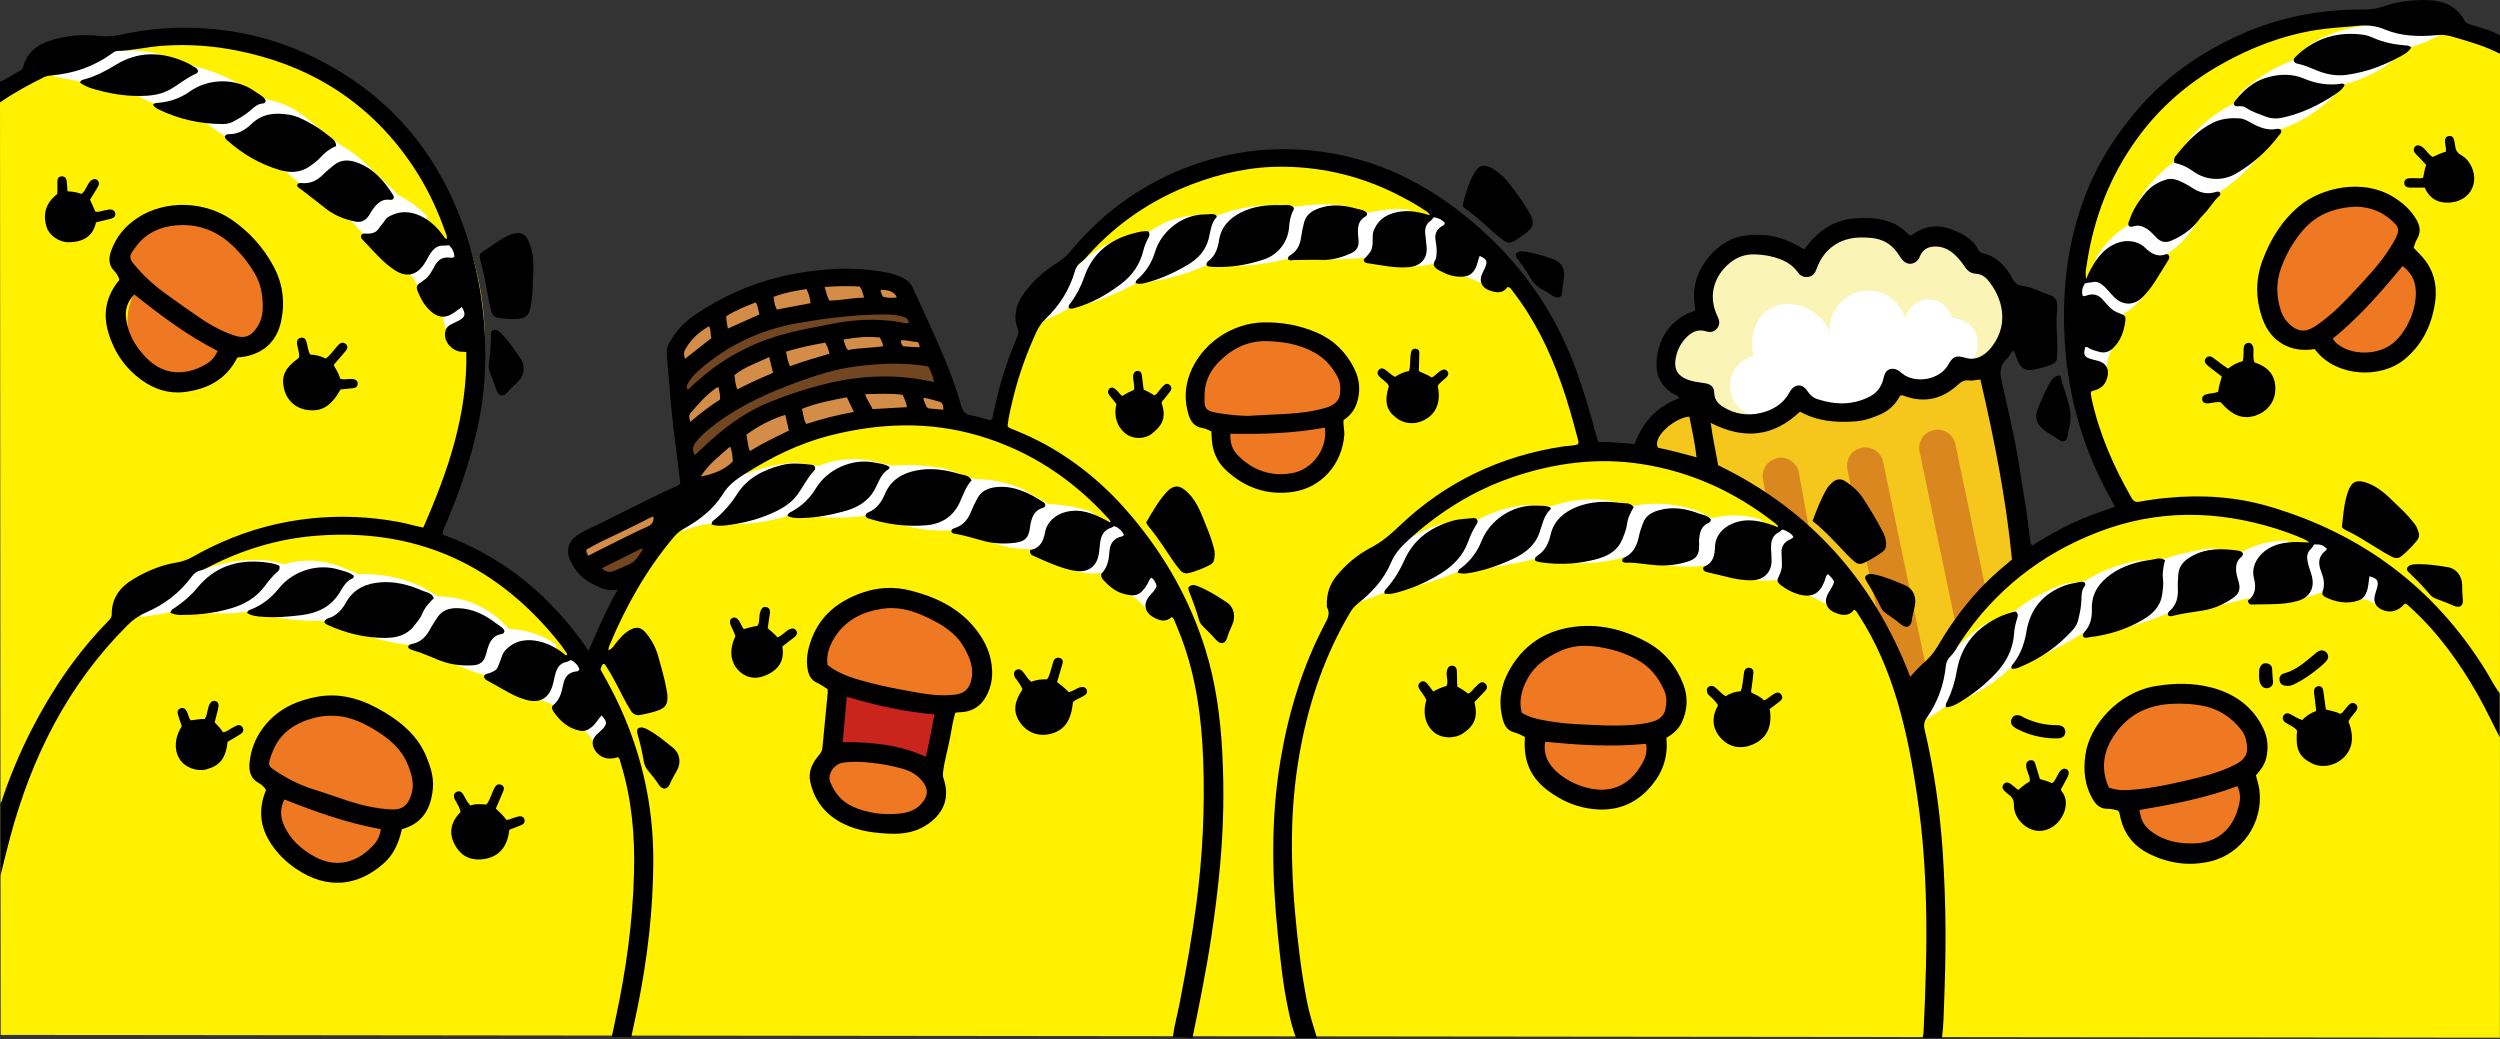 <svg width="1920" height="798" viewBox="0 0 1920 798" fill="none" xmlns="http://www.w3.org/2000/svg">
<rect x="0" y="0" width="1920" height="798" fill="#333333" stroke="none"/>
<g clip-path="url(#clip0_1291_311)">
<path d="M1299.68 301.614C1287.16 294.235 1281.37 279.476 1285.48 266.306C1289.03 254.723 1299.77 246.223 1312.38 245.195C1304.35 222.684 1314.81 197.838 1335.55 188.217C1354.79 179.343 1378.52 185.601 1391.5 203.535C1391.97 202.508 1403.46 178.969 1429.52 176.634C1453.34 174.486 1468.37 191.953 1469.59 193.541C1474.91 184.854 1484.63 179.997 1494.34 180.837C1505.55 181.865 1515.08 190.458 1517.51 201.947C1520.4 202.975 1537.22 209.233 1543.85 226.234C1550.67 243.607 1544.13 265.185 1526.94 278.449C1523.11 284.053 1479.02 345.422 1402.43 344.955C1345.26 344.488 1307.99 309.74 1299.68 301.614Z" fill="#FAF5B7"/>
<path d="M1340.59 316.84C1332.56 312.17 1327.98 303.39 1328.73 294.422C1329.57 284.428 1336.76 275.928 1346.76 273.312C1343.02 258.554 1348.44 243.795 1358.99 237.257C1373.1 228.57 1395.98 234.828 1405.23 254.631C1404.58 238.751 1416.34 225.114 1431.38 223.339C1445.39 221.658 1459.13 230.718 1463.33 244.729C1465.1 236.696 1471.83 230.812 1479.67 230.064C1488.36 229.317 1496.68 235.108 1499.1 243.982C1500.04 244.075 1511.25 244.916 1516.48 254.164C1521.24 262.477 1519.09 274.059 1510.69 281.345C1500.32 292.181 1479.58 310.769 1447.73 321.137C1397.1 337.764 1353.57 322.071 1340.59 316.84Z" fill="white"/>
<path d="M1261.94 350C1263.34 344.582 1266.8 334.587 1275.49 325.34C1289.31 310.581 1306.68 307.966 1311.91 307.406C1314.81 311.889 1320.23 318.895 1329.29 322.724C1345.17 329.45 1365.53 323.845 1380.48 308.526C1383.18 310.301 1404.95 324.499 1430.08 315.906C1445.39 310.675 1453.89 299.746 1456.98 295.356C1460.34 296.664 1469.49 299.653 1480.7 296.944C1494.15 293.675 1501.44 284.334 1503.4 281.625C1510.97 282.652 1518.53 283.773 1526.1 284.801C1537.03 334.027 1547.86 383.253 1558.79 432.479C1553.37 452.281 1531.8 523.365 1479.68 540.085C1413.82 561.102 1307.34 493.101 1261.94 350Z" fill="#F5C71D"/>
<path d="M1474.44 347.758C1478.09 365.412 1481.82 382.972 1485.47 400.626C1489.11 418.187 1492.75 435.748 1496.49 453.308C1498.54 463.303 1500.6 473.204 1502.75 483.199C1503.4 486.468 1506.3 489.924 1509.19 491.606C1512.18 493.38 1516.66 494.128 1520.03 493.007C1523.39 491.886 1526.66 489.831 1528.43 486.562C1528.9 485.441 1529.37 484.32 1529.83 483.199C1530.49 480.677 1530.49 478.248 1529.83 475.726C1526.19 458.072 1522.46 440.512 1518.81 422.858C1515.17 405.297 1511.53 387.736 1507.79 370.175C1505.74 360.181 1503.68 350.28 1501.53 340.285C1500.88 337.016 1497.98 333.559 1495.09 331.878C1492.1 330.103 1487.61 329.356 1484.25 330.477C1480.89 331.598 1477.62 333.653 1475.84 336.922C1475.38 338.043 1474.91 339.164 1474.44 340.285C1473.79 342.807 1473.79 345.235 1474.44 347.758Z" fill="#DA8720"/>
<path d="M1418.96 361.396C1423.82 384.468 1428.58 407.54 1433.44 430.611C1438.3 453.683 1443.06 476.755 1447.92 499.827C1450.63 512.81 1453.33 525.701 1456.04 538.684C1456.7 541.954 1459.59 545.41 1462.49 547.091C1465.48 548.866 1469.96 549.613 1473.32 548.492C1476.69 547.371 1479.96 545.316 1481.73 542.047C1483.6 538.591 1483.97 535.135 1483.13 531.212C1478.27 508.14 1473.51 485.068 1468.65 461.997C1463.8 438.925 1459.03 415.853 1454.18 392.781C1451.47 379.798 1448.76 366.907 1446.05 353.924C1445.4 350.654 1442.5 347.198 1439.6 345.517C1436.61 343.742 1432.13 342.995 1428.77 344.116C1425.41 345.237 1422.14 347.292 1420.36 350.561C1418.49 354.017 1418.12 357.566 1418.96 361.396Z" fill="#DA8720"/>
<path d="M1354.23 369.336C1357.22 385.869 1360.21 402.402 1363.2 418.935C1363.76 422.205 1366.84 425.661 1369.64 427.342C1372.63 429.117 1377.11 429.864 1380.48 428.743C1383.84 427.622 1387.11 425.567 1388.88 422.298C1389.35 421.177 1389.82 420.056 1390.28 418.935C1390.94 416.413 1390.94 413.985 1390.28 411.463C1387.29 394.929 1384.31 378.396 1381.32 361.863C1380.76 358.594 1377.67 355.138 1374.87 353.456C1371.88 351.682 1367.4 350.934 1364.04 352.055C1360.67 353.176 1357.4 355.231 1355.63 358.5C1355.16 359.621 1354.7 360.742 1354.23 361.863C1353.48 364.385 1353.48 366.907 1354.23 369.336Z" fill="#DA8720"/>
<path d="M0 74.259C8.967 68 21.858 59.78 38.484 52.121C54.177 44.835 116.106 17.28 188.31 32.038C287.043 52.308 336.269 137.402 343.368 150.293C412.863 275.086 336.736 408.005 332.812 414.544C348.879 418.654 375.22 427.527 402.121 447.984C432.666 471.242 449.105 498.05 456.952 513.369C459.38 504.309 463.677 490.858 470.683 475.352C479.65 455.456 524.766 362.889 628.262 331.13C688.23 312.729 741.099 323.004 768 330.57C770.335 307.498 777.995 263.223 808.632 218.761C855.99 150.199 925.206 128.809 945.755 123.298C970.135 119.935 1026.27 115.825 1084.65 145.809C1118 162.903 1138.27 184.106 1148.64 195.035C1199.45 248.931 1215.42 311.888 1221.12 345.889C1242.33 346.263 1325.37 350.466 1394.67 415.478C1444.93 462.742 1462.11 517.666 1468 541.579C1476.87 520.562 1494.06 487.589 1526.01 456.11C1567.01 415.851 1611.19 398.851 1634.64 391.752C1624.46 373.818 1557.67 251.36 1609.89 139.084C1627.63 100.88 1653.04 77.061 1660.51 70.242C1731.22 6.444 1820.89 11.395 1841.72 13.263C1876.1 16.346 1903.19 26.154 1920.09 33.533C1920 287.976 1920 542.513 1919.91 796.956C1280.16 796.209 640.405 795.555 0.56 794.807C0.374 554.749 0.187 314.504 0 74.259Z" fill="#FFF100"/>
<path d="M489.739 440.512C488.338 441.166 476.755 446.49 464.706 440.325C455.645 435.748 449.854 426.408 449.387 416.039C478.25 402.495 507.019 388.951 535.882 375.407C531.305 338.697 526.728 301.895 522.151 265.185C532.52 253.603 555.405 231.465 591.74 219.322C640.873 202.882 683.093 215.025 697.198 219.883C711.303 253.136 725.314 286.389 739.418 319.549C715.226 315.999 676.835 313.944 633.4 327.489C580.064 344.115 546.905 375.5 529.998 391.847C511.316 410.061 498.239 427.622 489.739 440.512Z" fill="#D48C49"/>
<path d="M108.167 217.548C104.804 213.625 98.172 204.564 99.76 194.383C102.469 177.102 126.848 168.882 141.607 167.668C169.536 165.239 197.651 184.668 207.74 210.262C213.624 225.114 217.361 252.389 202.509 263.038C194.943 268.455 185.322 267.615 179.624 266.587C166.64 289.379 137.684 296.197 117.694 283.774C96.584 270.604 90.699 239.125 108.167 217.548Z" fill="#EE7922"/>
<path d="M218.109 599.119C213.625 596.13 207.74 591.086 206.246 583.8C202.977 568.107 221.752 551.387 237.07 545.036C265.093 533.546 298.253 549.986 315.159 570.349C320.11 576.421 336.55 596.223 328.61 613.037C322.912 624.993 308.247 628.542 304.324 629.383C296.945 655.631 270.604 670.389 248.186 664.691C223.059 658.526 206.433 627.702 218.109 599.119Z" fill="#EE7922"/>
<path d="M635.081 514.49C623.779 504.122 637.417 481.704 639.098 479.555C655.631 458.725 685.522 457.885 704.483 463.022C733.16 470.868 761.089 499.171 755.111 520.655C752.589 529.809 744.369 535.88 737.176 539.617C679.17 539.243 647.224 525.512 635.081 514.49Z" fill="#EE7922"/>
<path d="M634.708 588.097C639.846 582.959 648.906 575.487 661.796 572.965C689.819 567.454 722.512 588.097 721.578 604.63C720.83 617.987 698.039 630.411 678.33 629.757C657.313 629.103 635.269 613.504 633.868 596.317C633.587 593.047 634.148 590.245 634.708 588.097Z" fill="#EE7922"/>
<path d="M939.216 323.285C935.386 323.471 923.336 323.565 918.106 316.186C909.325 303.762 927.166 281.251 929.221 278.729C932.677 274.339 950.051 253.602 978.26 253.696C1004.32 253.696 1035.15 271.069 1036.27 294.048C1036.83 305.537 1029.82 315.065 1024.96 320.389C1026.27 344.488 1012.91 365.038 995.914 369.988C973.87 376.34 942.952 357.378 939.216 323.285Z" fill="#EE7922"/>
<path d="M1178.53 558.019C1174.04 556.898 1167.41 554.376 1163.77 548.492C1155.73 535.695 1167.6 516.079 1175.72 507.018C1195.62 484.881 1227 487.683 1230.27 488.057C1247.18 489.831 1277.91 499.639 1283.33 524.953C1286.97 542.233 1276.98 557.179 1273.8 561.569C1273.52 585.575 1260.07 606.031 1241.76 611.822C1213.74 620.696 1183.94 592.02 1179.18 567.547C1178.53 563.81 1178.43 560.541 1178.53 558.019Z" fill="#EE7922"/>
<path d="M1635.67 613.596C1622.12 616.118 1616.14 612.102 1613.9 610.047C1601.94 599.398 1609.7 570.162 1623.71 553.442C1641.08 532.705 1672.19 526.26 1696.47 534.76C1716.18 541.766 1739.07 561.288 1735.52 578.382C1734.77 582.118 1732.44 587.255 1725.34 592.486C1733.84 618.921 1718.52 646.476 1694.7 653.295C1669.48 660.581 1640.34 642.833 1635.67 613.596Z" fill="#EE7922"/>
<path d="M1779.14 256.591C1774.19 258.459 1766.81 260.234 1759.8 257.338C1740.84 249.305 1743.46 214.184 1743.64 211.942C1746.35 180.557 1771.57 162.809 1773.16 161.688C1791.75 149.078 1824.82 140.298 1839.29 156.738C1848.45 167.199 1846.11 183.266 1844.9 189.057C1867.88 207.085 1869.75 240.992 1850.88 260.42C1832.01 280.036 1797.91 279.195 1779.14 256.591Z" fill="#EE7922"/>
<path d="M646.85 527.008C645.356 543.915 643.768 560.728 642.273 577.635C653.763 577.822 666.56 578.662 680.29 580.437C694.769 582.305 708.033 584.921 719.709 587.816C722.324 572.591 724.846 557.365 727.461 542.14C700.56 537.096 673.752 532.052 646.85 527.008Z" fill="#C9251D"/>
<path d="M40.632 57.445C41.005 58.753 45.769 59.687 55.203 61.462C60.341 62.396 64.544 63.143 67.533 63.61C80.33 66.879 93.22 70.242 106.017 73.511C107.418 74.352 108.913 75.286 110.594 76.127C115.171 78.368 119.468 79.77 123.111 80.517C134.694 84.907 146.183 89.391 157.765 93.781C159.914 95.649 162.249 97.517 164.771 99.292C172.243 104.71 179.623 108.352 186.068 110.874C196.436 117.133 206.804 123.391 217.173 129.649C219.788 132.078 222.59 134.507 225.393 136.935C228.755 139.831 232.118 142.54 235.387 145.155C246.129 152.441 256.778 159.727 267.52 167.013C269.668 169.348 271.816 171.683 273.965 174.112C276.86 177.381 279.663 180.65 282.371 183.826C293.113 192.513 303.855 201.293 314.597 209.98C315.625 211.381 317.213 213.53 318.987 216.145C322.63 221.469 324.779 225.112 325.9 226.887C328.328 230.81 332.438 236.041 339.631 241.646C340.098 244.821 340.938 248.558 342.433 252.668C343.834 256.497 345.328 259.673 346.823 262.289C353.268 259.767 359.713 257.245 366.158 254.723C367.933 245.942 371.016 225.019 360.741 203.068C356.818 194.755 351.96 188.403 347.757 183.733C346.916 184.013 340.284 185.881 334.4 181.771C329.542 178.408 327.114 172.243 328.141 166.079C325.433 163.37 322.163 160.381 318.147 157.392C313.85 154.216 309.74 151.881 306.19 150.012C297.597 141.792 289.003 133.479 280.41 125.259C278.075 123.111 275.459 120.776 272.47 118.534C268.64 115.638 264.904 113.21 261.448 111.341C252.855 104.523 244.168 97.704 235.574 90.885C232.492 88.27 228.382 85.187 223.057 82.478C216.145 78.929 209.793 77.341 205.123 76.5C196.716 71.83 188.403 67.159 179.996 62.489C176.634 60.714 172.991 59.033 169.068 57.352C162.249 54.55 155.804 52.495 150.106 51C140.672 47.824 131.237 44.648 121.803 41.472C118.254 40.538 114.144 39.698 109.473 39.231C102.935 38.577 97.237 38.764 92.567 39.231C88.083 38.297 81.451 37.549 73.698 38.67C55.39 41.285 39.231 52.962 40.632 57.445Z" fill="white"/>
<path d="M459.847 574.646C458.446 573.992 458.072 572.965 456.484 570.443C454.336 567.08 451.534 563.344 447.891 559.608C440.979 554.097 434.067 548.679 427.061 543.168C425.099 541.767 422.391 540.179 418.934 538.871C416.039 537.75 413.423 537.19 411.275 536.909C399.225 531.118 387.176 525.233 375.126 519.442C370.549 518.228 365.692 516.64 360.555 514.678C352.988 511.783 346.357 508.607 340.659 505.524C338.137 503.189 333.746 499.827 327.488 497.678C323.378 496.277 319.735 495.717 316.933 495.623C311.235 495.063 304.977 494.129 298.345 492.728C288.163 490.579 279.29 487.684 271.724 484.694C269.482 482.453 265.092 478.716 258.46 477.222C256.311 476.755 254.443 476.568 252.762 476.661C242.674 477.128 230.904 476.848 218.107 475.073C212.41 474.326 207.085 473.299 202.041 472.178C201.668 471.711 199.986 469.562 196.997 469.095C195.503 468.908 194.195 469.189 193.541 469.469C188.31 470.029 183.079 470.496 177.849 471.057C168.788 471.057 159.821 471.057 150.76 471.057C145.436 470.496 140.205 469.936 134.881 469.376C130.958 470.216 126.848 471.057 122.644 471.711C117.414 472.551 112.463 473.299 107.699 473.859C108.914 468.815 111.529 460.875 117.881 453.403C133.013 435.842 155.898 436.309 159.447 436.403C165.425 434.254 173.178 432.012 182.426 430.891C192.14 429.677 200.547 429.957 206.992 430.611C210.822 431.545 214.558 432.386 218.388 433.32C222.778 432.012 228.382 430.798 234.921 430.611C247.905 430.144 258.179 433.694 264.157 436.309C267.894 437.897 271.724 439.392 275.46 440.98C279.29 440.793 283.306 440.886 287.696 441.166C302.548 442.287 314.785 446.491 323.658 450.601C328.049 453.123 332.345 455.551 336.735 458.073C342.714 458.073 352.521 458.82 363.637 463.397C375.313 468.161 383.159 475.073 387.363 479.37C388.483 480.584 389.604 481.705 390.632 482.92C395.022 483.106 400.533 483.76 406.791 485.442C415.572 487.964 422.297 491.7 426.781 494.689C426.781 494.969 426.781 500.48 431.451 503.469C434.534 505.431 438.55 505.618 441.819 503.843C445.743 506.645 450.6 510.662 455.55 516.173C465.452 527.288 469.375 537.844 473.111 548.212C477.781 560.915 476.754 564.371 475.913 566.146C473.111 572.498 464.331 576.888 459.847 574.646Z" fill="white"/>
<path d="M883.08 468.442C880.838 468.255 879.437 466.48 877.942 464.892C874.112 460.689 867.761 455.458 857.299 451.255C856.925 449.573 855.804 445.277 851.975 442.101C850.48 440.886 849.079 440.139 847.865 439.672C845.343 440.139 842.447 440.419 839.178 440.419C830.304 440.233 823.205 437.43 818.908 435.282C816.293 432.106 811.062 426.875 802.749 423.793C799.293 422.485 796.023 421.925 793.408 421.644C790.139 421.831 786.496 421.738 782.573 421.364C771.27 420.337 762.023 416.881 755.484 413.705C756.325 411.369 755.951 409.968 755.578 409.034C753.616 404.924 744.649 404.084 733.253 407.26C725.687 407.727 716.16 407.727 705.511 405.952C698.506 404.831 692.341 403.15 687.11 401.375C684.494 399.413 679.731 396.424 673.099 395.677C671.044 395.49 669.175 395.49 667.588 395.677C659.087 396.985 649.28 397.825 638.444 397.545C633.587 397.452 629.01 397.078 624.713 396.611C619.015 396.144 613.411 395.77 607.713 395.303C602.202 397.171 595.944 398.853 588.845 400.161C578.196 402.122 568.669 402.589 560.822 402.402C557.086 402.215 553.35 402.029 549.52 401.842C545.784 402.122 541.393 402.589 536.536 403.803C531.679 404.924 527.476 406.512 524.02 407.913C526.822 400.441 537.47 374.94 562.41 366.16C566.52 364.759 570.537 363.918 574.46 363.451C580.345 361.116 587.443 358.968 595.57 357.286C600.894 356.165 605.938 355.605 610.422 355.231C616.493 356.072 622.565 357.006 628.636 357.847C633.027 356.072 638.911 354.11 646.104 353.176C655.164 351.962 662.824 352.803 668.055 353.737C673.939 355.044 679.824 356.352 685.709 357.66C690.472 357.286 695.703 357.006 701.308 357.193C710.835 357.473 719.336 358.687 726.435 360.182C733.814 362.797 741.286 365.319 748.666 367.935C751.841 367.935 755.204 368.028 758.754 368.495C769.122 369.616 777.715 372.418 784.441 375.221C791.353 379.237 798.265 383.16 805.177 387.177C809.941 387.27 815.265 387.737 821.15 388.765C827.502 389.886 833.2 391.38 837.964 392.875C839.551 394.649 843.008 397.825 848.425 399.6C851.975 400.814 855.151 400.908 857.206 400.814C859.354 402.122 862.436 403.99 865.986 406.606C873.926 412.49 898.959 430.892 896.624 450.414C895.409 459.288 888.404 468.722 883.08 468.442Z" fill="white"/>
<path d="M1140.42 218.667C1136.87 216.892 1132.76 215.117 1128.09 213.53C1123.6 211.942 1119.31 210.914 1115.57 210.073C1111.18 207.458 1106.88 204.843 1102.49 202.227C1099.22 203.068 1095.58 203.722 1091.47 204.189C1083.34 205.029 1076.34 204.469 1070.83 203.535C1063.45 201.667 1056.07 199.799 1048.69 197.93C1044.77 198.304 1040.66 198.678 1036.36 198.865C1030.01 199.145 1023.94 199.238 1018.24 199.145C1008.99 198.865 999.837 198.584 990.59 198.211C985.266 199.705 979.381 201.013 973.029 202.04C961.073 204.002 950.144 204.469 940.897 204.282C936.693 203.815 932.49 203.348 928.287 202.881C923.897 204.936 918.946 206.991 913.715 208.859C901.946 212.969 891.11 215.211 881.863 216.425C879.248 216.519 876.632 216.612 874.017 216.705C869.44 219.321 864.396 221.843 858.885 224.365C851.225 227.821 843.939 230.436 837.307 232.491C832.544 233.612 827.78 234.733 822.923 235.854C820.681 236.975 818.532 238.096 816.291 239.217C811.807 241.459 807.323 243.7 802.84 245.942C805.082 237.816 810.126 224.178 821.428 210.727C835.626 193.82 852.066 186.254 860.379 183.079C868.225 181.117 876.165 179.155 884.011 177.194C886.72 175.232 890.083 173.177 893.913 171.403C903.534 166.826 912.501 165.611 918.759 165.331C924.55 165.238 930.248 165.144 936.04 165.144C941.457 163.089 948.089 160.941 955.842 159.54C962.287 158.325 968.172 157.765 973.216 157.578C980.502 157.952 987.694 158.325 994.98 158.793C999.37 158.045 1004.23 157.485 1009.46 157.205C1017.4 156.738 1024.5 157.018 1030.76 157.672C1037.57 159.54 1044.49 161.501 1051.3 163.369C1054.29 162.622 1057.56 161.875 1061.21 161.408C1068.96 160.38 1075.96 160.474 1081.57 161.034C1082.78 162.062 1087.83 166.452 1095.11 166.172C1098.66 165.985 1101.47 164.771 1103.05 163.93C1108.94 164.397 1118.75 166.078 1128.18 172.523C1143.22 182.892 1155.08 203.722 1148.73 213.53C1146.67 216.425 1143.22 217.92 1140.42 218.667Z" fill="white"/>
<path d="M1404.3 464.891C1402.33 463.77 1400.28 462.742 1398.22 461.715C1393.46 459.286 1388.88 457.231 1384.49 455.363C1378.33 452 1372.07 448.638 1365.9 445.182C1361.51 445.835 1355.91 446.209 1349.37 445.649C1344.05 445.182 1339.56 444.247 1335.83 443.127C1326.77 440.231 1317.71 437.429 1308.55 434.533C1304.54 435 1300.05 435.28 1295.2 435.187C1286.13 435.093 1278.19 434.066 1271.66 432.665C1263.53 431.077 1255.31 429.582 1247.18 427.994C1243.35 429.115 1239.24 430.049 1234.76 430.797C1221.03 433.132 1208.79 432.758 1199.08 431.544C1192.73 430.703 1186.37 429.769 1180.12 428.929C1174.79 430.236 1169.28 431.451 1163.58 432.571C1155.18 434.253 1146.96 435.654 1139.11 436.775C1133.04 437.335 1126.97 437.896 1120.9 438.456C1118.19 439.67 1115.38 440.885 1112.4 442.006C1102.12 446.022 1092.41 448.824 1083.44 450.786C1077.27 452 1071.11 453.215 1064.85 454.522C1062.8 455.27 1060.65 456.11 1058.59 456.858C1053.18 458.912 1047.76 460.967 1042.34 463.022C1045.42 454.803 1051.59 441.539 1063.82 428.742C1079.8 412.115 1097.54 405.296 1106.51 402.494C1116.32 401.28 1126.13 399.972 1136.03 398.758C1140.04 396.516 1145 394.274 1150.79 392.313C1158.73 389.697 1165.83 388.389 1171.62 387.922C1178.44 388.203 1185.16 388.389 1191.98 388.67C1196.65 386.988 1202.25 385.4 1208.89 384.466C1218.97 382.972 1227.66 383.439 1234.2 384.28C1241.39 385.587 1248.58 386.895 1255.78 388.296C1260.54 387.455 1266.05 386.802 1272.22 386.895C1285.85 386.895 1297.06 389.977 1304.82 392.873C1308.18 394.554 1311.54 396.236 1314.9 398.011C1318.55 397.076 1322.94 396.236 1327.89 395.956C1337.98 395.395 1346.29 397.17 1351.89 398.945C1356.56 404.456 1362.54 406.978 1366.65 405.203C1367.49 404.829 1368.52 404.175 1369.55 402.868C1374.69 405.95 1382.16 410.714 1390.75 417.346C1407.94 430.516 1418.96 438.923 1418.03 448.824C1417.65 450.973 1416.35 457.792 1404.3 464.891Z" fill="white"/>
<path d="M1825.28 464.797C1823.7 463.489 1820.52 461.341 1815.94 460.407C1810.81 459.286 1806.51 460.314 1804.55 460.874C1797.35 458.912 1790.07 456.951 1782.88 454.989C1779.33 456.297 1775.4 457.605 1770.92 458.726C1765.88 460.033 1761.21 460.781 1757 461.248C1746.54 460.687 1736.08 460.127 1725.62 459.566C1722.16 460.594 1718.61 461.528 1714.97 462.369C1708.34 464.05 1701.89 465.451 1695.73 466.572C1685.36 468.066 1674.99 469.654 1664.62 471.149C1661.73 472.363 1658.64 473.577 1655.56 474.698C1644.91 478.622 1634.82 481.424 1625.3 483.479C1616.7 484.413 1608.11 485.347 1599.52 486.281C1594.57 489.363 1589.24 492.539 1583.45 495.622C1575.14 500.105 1567.1 503.842 1559.63 506.924C1554.77 508.605 1550.01 510.287 1545.15 511.968C1541.79 515.237 1537.87 518.693 1533.48 521.963C1522.36 530.369 1511.43 535.694 1502.47 539.243C1499.94 540.084 1497.42 540.831 1494.9 541.672C1493.41 542.886 1491.82 544.194 1490.04 545.408C1485.84 548.491 1481.73 551.013 1477.9 553.068C1477.34 547.93 1477.15 540.738 1479.11 532.518C1483.32 515.051 1494.62 504.402 1499.48 500.479C1503.12 496.743 1507.14 492.913 1511.71 488.99C1515.36 485.814 1518.91 483.012 1522.36 480.49C1530.96 476.473 1539.64 472.457 1548.24 468.44C1552.25 465.358 1556.83 462.182 1562.15 459.099C1570.84 454.055 1579.15 450.599 1586.16 448.264C1591.11 447.61 1596.06 446.956 1601.01 446.302C1603.91 444.528 1606.99 442.753 1610.35 441.072C1621.47 435.467 1632.12 432.478 1640.99 430.797C1648.18 430.236 1655.28 429.676 1662.47 429.115C1665.93 427.994 1669.48 426.873 1673.31 425.846C1682.56 423.417 1691.15 421.923 1698.81 421.176C1706.56 422.11 1714.22 423.044 1721.97 423.884C1723.94 422.764 1725.99 421.736 1728.33 420.709C1738.51 416.318 1748.22 415.198 1755.6 415.198C1757.56 416.225 1762.51 418.373 1768.77 417.72C1772.88 417.252 1775.96 415.758 1777.74 414.73C1792.22 417.813 1802.4 423.417 1808.47 427.434C1813.23 430.61 1835.65 445.275 1832.38 457.138C1831.45 460.874 1828.09 463.303 1825.28 464.797Z" fill="white"/>
<path d="M1618.29 286.202C1618.01 283.774 1617.92 280.131 1618.85 275.927C1620.16 270.323 1622.78 266.306 1624.46 264.158C1626.42 256.498 1628.48 248.932 1630.44 241.273C1632.49 240.059 1634.64 238.564 1636.79 236.883C1644.73 230.624 1649.77 223.432 1652.95 217.734C1656.78 210.075 1660.61 202.509 1664.44 194.849C1667.71 192.701 1671.44 189.899 1675.09 186.256C1681.72 179.811 1685.92 173.085 1688.54 167.948C1693.86 161.129 1699.19 154.404 1704.51 147.585C1708.53 144.876 1712.82 141.7 1717.21 138.057C1724.97 131.519 1731.13 124.793 1735.99 118.815C1741.03 112.37 1746.08 105.925 1751.12 99.48C1757.75 97.144 1766.07 93.502 1774.94 87.71C1784.65 81.359 1791.94 74.446 1796.89 68.935C1797.92 67.628 1798.85 66.227 1799.88 64.919C1805.39 63.518 1811.83 61.463 1818.84 58.1C1828.55 53.523 1836.12 48.199 1841.54 43.622C1844.62 41.193 1847.8 38.671 1850.88 36.242C1853.03 35.682 1855.27 35.028 1857.51 34.188C1863.96 31.946 1869.47 29.237 1874.04 26.528C1873.11 20.27 1870.59 16.814 1868.81 14.852C1859.75 5.511 1839.39 6.632 1819.12 19.429C1812.49 19.99 1803.8 21.391 1794.27 24.66C1786.05 27.462 1779.33 31.012 1774.1 34.094C1769.71 38.111 1765.41 42.127 1761.02 46.144C1757.28 47.545 1753.27 49.32 1749.25 51.375C1737.2 57.539 1727.77 64.825 1720.76 71.364C1718.89 74.166 1717.03 76.875 1715.06 79.677C1710.67 81.919 1705.72 84.721 1700.68 88.458C1691.99 94.716 1685.64 101.441 1681.16 107.046C1677.33 112.837 1673.5 118.722 1669.57 124.513C1665.84 127.128 1661.73 130.398 1657.62 134.508C1651.36 140.673 1646.88 146.931 1643.7 152.068C1640.71 158.981 1637.63 165.893 1634.64 172.805C1631.28 174.86 1627.35 177.569 1623.34 181.212C1616.61 187.377 1612.32 193.822 1609.61 198.586C1609.79 199.893 1610.45 205.124 1607.18 209.981C1605.03 213.157 1602.23 214.745 1600.83 215.399C1599.8 216.146 1597.84 217.547 1595.88 219.602C1580.93 235.762 1583.17 272.284 1601.67 282.933C1604.66 284.801 1609.89 287.043 1618.29 286.202Z" fill="white"/>
<path d="M523.086 292.835C535.136 280.131 561.383 256.032 602.576 242.581C650.121 227.076 690.66 234.548 707.753 238.752C710.462 244.823 713.171 250.988 715.88 257.06C698.506 253.136 673.66 249.867 644.516 253.884C583.241 262.384 543.262 297.505 528.13 312.357C526.449 305.819 524.767 299.373 523.086 292.835Z" fill="#724620"/>
<path d="M528.316 336.83C543.542 323.939 564.745 308.901 592.301 296.758C645.824 273.219 694.863 273.219 721.671 275.274C724.38 283.027 727.088 290.78 729.797 298.439C712.423 294.236 671.324 286.856 622.939 302.269C577.169 316.84 548.866 344.209 536.817 357.473C534.014 350.654 531.212 343.742 528.316 336.83Z" fill="#724620"/>
<path d="M452.281 434.066C474.326 423.324 496.37 412.582 518.507 401.934C507.672 415.478 496.837 429.022 486.095 442.566C482.265 443.594 469.281 446.396 458.166 439.11C455.737 437.522 453.869 435.747 452.281 434.066Z" fill="#724620"/>
<path d="M900.703 796.627C901.827 787.915 904.169 779.484 905.855 770.959C910.82 745.479 915.41 719.999 918.782 694.332C923.653 657.423 925.433 620.327 924.028 583.137C922.81 551.287 918.595 519.999 907.354 489.929C905.574 485.151 903.513 480.374 901.546 475.596C901.358 475.034 900.796 474.659 900.047 473.816C895.176 478.219 890.305 476.72 885.433 473.816C878.876 469.882 877.939 463.512 882.81 457.704C884.871 455.362 887.12 453.207 888.337 450.116C887.682 447.587 886.557 445.245 884.309 443.652C882.436 445.057 882.061 447.212 881.031 448.898C875.972 457.048 872.225 458.641 863.045 456.111C856.487 454.331 851.522 450.022 847.12 445.151C846.183 444.121 845.527 442.809 845.714 440.748C850.211 436.439 851.616 430.444 851.991 424.074C852.365 417.61 855.082 413.488 861.546 411.99C862.108 411.896 862.576 411.334 863.232 410.959C861.733 407.587 859.204 405.432 856.206 404.121C854.988 404.121 854.333 404.964 853.49 405.245C846.37 407.493 845.059 413.395 844.59 419.671C844.403 421.826 844.122 423.98 843.747 426.135C842.155 434.94 835.878 439.531 827.073 438.594C820.984 437.938 815.269 435.877 809.555 433.723C804.309 431.755 799.251 429.32 794.098 427.071C792.506 426.416 790.82 425.76 791.101 422.669C791.007 422.669 791.569 422.294 792.225 422.2C799.251 420.514 801.405 414.987 802.623 408.711C804.216 400.655 810.679 395.128 818.642 393.161C830.07 390.35 839.813 394.472 849.461 399.531C850.398 399.999 851.335 400.655 852.272 401.123C852.365 401.123 852.553 401.029 852.927 400.936C852.459 399.249 851.148 398.125 850.024 396.908C822.857 367.399 790.539 346.135 752.038 334.706C713.536 323.278 674.942 324.776 636.44 334.706C613.115 340.795 591.85 351.381 571.522 364.308C564.965 368.43 559.344 372.645 555.129 379.484C547.728 391.381 536.768 399.718 524.497 406.463C521.218 408.242 518.876 410.865 516.534 413.582C496.206 438.032 480.749 465.385 468.478 494.706C467.916 496.111 467.166 497.516 467.354 499.39C470.164 498.36 471.382 496.018 472.974 493.957C476.253 489.929 479.532 485.994 484.216 483.559C488.806 481.123 492.365 481.779 495.831 485.807C500.422 491.24 503.7 497.423 505.574 504.261C507.822 512.505 510.351 520.748 511.85 529.273C512.225 531.24 512.6 533.301 512.6 535.268C512.787 541.076 510.82 543.699 505.293 545.666C500.984 547.165 496.675 548.196 492.178 549.039C488.618 549.694 486.276 548.664 484.309 545.573C480.375 539.296 477.283 532.739 473.817 526.182C471.288 521.31 468.665 516.533 465.667 511.943C465.105 511.1 464.731 509.882 463.326 509.882C461.92 510.819 461.92 512.505 461.171 514.097C465.012 521.123 469.04 528.242 472.6 535.456C492.178 575.362 502.014 617.516 501.733 662.107C501.546 699.296 497.237 735.924 489.93 772.271C488.337 780.327 486.464 788.477 484.778 796.533C479.813 796.533 474.754 796.533 469.789 796.533C470.913 791.381 471.944 786.135 473.068 780.983C480.937 744.449 485.995 707.54 486.932 670.069C487.682 641.498 485.152 613.301 476.628 585.854C476.159 584.261 476.159 582.388 474.379 581.545C467.26 584.074 460.609 582.013 456.956 576.205C454.239 571.802 454.52 568.055 458.08 564.308C459.391 562.997 460.89 561.779 462.201 560.467C466.511 556.252 466.417 554.285 462.014 549.413C459.391 552.224 457.611 555.783 454.52 558.313C451.803 560.561 448.993 561.872 445.527 561.217C436.347 559.437 429.977 553.723 424.918 546.228C423.981 544.823 423.232 542.856 424.918 541.545C430.07 537.329 431.382 531.428 432.6 525.432C433.724 519.812 436.628 516.439 442.342 515.69C443.279 515.596 444.215 515.502 444.965 514.191C444.028 510.912 441.686 508.664 438.595 506.884C437.283 507.446 435.972 508.196 434.66 508.477C430.258 509.413 428.29 512.317 426.885 516.346C425.761 519.812 425.386 523.371 424.262 526.744C421.265 536.486 414.239 540.233 404.497 537.61C399.625 536.299 395.129 534.331 390.726 531.896C385.012 528.711 379.297 525.526 373.677 522.341C372.365 521.591 371.522 520.561 371.803 518.968C372.834 517.189 374.801 517.47 376.3 516.814C378.735 515.783 381.358 514.94 382.389 512.13C383.419 509.507 384.543 506.978 385.386 504.261C386.042 501.919 387.26 500.139 389.04 498.453C396.44 491.334 405.433 490.491 414.707 492.739C421.358 494.425 427.541 497.704 432.974 502.013C433.63 502.575 434.192 503.512 435.41 503.137C435.785 501.732 434.66 500.889 434.005 499.858C431.288 495.643 428.009 491.802 424.824 487.961C377.33 431.474 316.815 405.713 243.091 411.427C213.771 413.676 186.136 422.107 160 435.596C158.033 436.627 156.066 437.657 154.005 438.125C151.007 438.781 149.04 440.467 147.26 442.809C138.08 455.175 126.37 464.261 112.319 470.257C106.698 472.692 102.108 475.971 97.799 480.28C51.991 525.994 24.169 581.638 7.681 643.465C5.059 653.207 2.717 663.043 0.281 672.879C0.281 654.144 0.281 635.409 0.281 616.673C1.593 615.643 1.686 613.957 2.155 612.458C8.15 595.034 15.269 578.079 23.607 561.591C39.438 530.584 58.642 501.919 83.185 476.908C84.684 475.409 85.902 473.91 85.808 471.662C85.714 459.484 92.178 450.865 102.014 444.964C112.319 438.781 123.372 434.004 135.457 432.036C139.953 431.287 144.169 429.882 148.197 427.54C155.222 423.512 162.529 419.858 169.93 416.58C192.225 406.65 215.457 400.467 239.719 398.032C261.827 395.877 283.653 396.72 305.48 400.748C311.944 401.872 318.22 403.84 325.059 405.151C344.075 362.06 359.063 318.313 358.127 270.35C356.815 270.257 356.253 270.163 355.597 270.163C348.478 270.538 341.452 263.699 341.733 256.486C341.827 253.207 343.326 250.772 346.136 249.273C348.009 248.242 350.07 247.399 352.038 246.369C357.377 243.559 357.939 241.498 354.754 235.783C351.756 237.751 349.134 240.186 345.855 241.779C341.171 244.121 337.049 243.559 332.74 240.561C327.026 236.439 323.747 230.725 321.124 224.542C319.251 220.233 319.813 218.922 323.934 216.392C324.59 216.018 325.152 215.362 325.808 214.987C329.836 212.271 331.803 207.868 334.052 203.84C336.581 199.343 340.047 197.282 345.199 197.844C346.417 197.938 347.728 198.313 348.946 197.189C348.852 193.723 347.447 190.819 344.824 188.289C343.419 188.477 342.201 188.758 340.984 188.664C336.393 188.289 333.49 190.538 330.867 194.191C328.806 197.189 327.401 200.467 325.34 203.371C319.719 211.521 311.944 213.114 303.607 207.774C293.583 201.404 286.37 192.13 278.22 183.793C277.19 182.669 276.721 181.451 277.845 180.046C279.251 178.922 280.843 179.484 282.342 179.484C285.995 179.39 288.993 178.547 291.148 175.175C292.459 173.114 294.333 171.334 295.644 169.179C296.393 167.961 297.424 167.025 298.642 166.369C307.916 161.123 317.096 162.341 325.808 167.306C331.803 170.772 336.675 175.737 340.703 181.357C341.265 182.2 341.639 183.418 342.951 183.512C343.794 181.732 342.67 180.139 342.201 178.641C336.581 162.809 329.742 147.634 320.843 133.395C303.419 105.479 281.03 82.622 252.834 65.573C231.101 52.458 207.588 44.027 182.67 38.968C163.279 35.034 143.794 33.723 124.028 35.221C112.693 36.065 101.546 38.875 90.117 39.156C88.525 39.156 87.119 40.186 85.902 41.123C71.944 51.24 56.393 56.486 39.625 57.891C37.564 58.078 35.597 58.453 33.724 59.296C22.108 65.104 10.679 71.193 0 78.687C0 73.348 0 68.102 0 62.762C5.433 60.42 10.304 57.048 15.55 54.238C16.768 53.582 17.611 52.364 17.986 50.959C20.796 40.467 28.384 34.472 37.845 31.381C50.211 27.259 63.232 26.135 76.253 27.634C81.405 28.196 86.464 28.008 91.616 26.884C112.506 22.294 133.583 20.327 154.941 21.638C182.951 23.324 209.93 29.601 235.41 41.31C297.518 69.882 338.173 117.563 358.876 182.481C370.304 218.266 374.614 255.081 371.991 292.552C370.304 317.282 364.403 341.264 356.721 364.776C352.319 378.266 347.073 391.474 341.546 404.589C340.796 406.275 339.672 407.868 340.141 410.584C386.604 427.634 423.326 457.61 451.991 499.765C459.11 483.652 465.574 468.196 474.379 452.833C465.761 454.425 459.485 450.865 453.115 447.399C445.995 443.465 441.124 437.47 437.845 430.163C434.473 422.669 436.628 415.643 443.466 410.959C445.621 409.46 447.963 408.149 450.398 407.025C473.536 396.158 496.112 383.98 519.344 373.395C520.375 372.926 521.405 372.645 522.529 371.334C521.78 365.432 521.03 359.062 520.187 352.786C518.126 337.048 516.159 321.217 514.848 305.385C514.005 294.612 513.162 283.933 512.131 273.16C511.756 269.132 512.412 265.666 514.66 262.107C519.532 253.863 525.902 247.118 533.771 241.779C559.063 224.73 586.792 213.676 617.049 209.086C633.911 206.556 650.867 205.338 667.916 207.399C677.002 208.523 686.183 209.367 694.52 214.05C697.237 215.549 699.298 217.423 700.609 220.233C714.192 250.303 729.18 279.812 738.267 311.755C739.579 316.345 741.827 318.406 746.417 319.156C751.288 319.999 756.066 321.591 760.656 322.809C762.155 322.153 762.248 321.029 762.436 319.999C766.557 298.922 772.646 278.5 781.171 258.828C782.108 256.767 782.576 254.8 781.639 252.552C778.08 243.278 780.141 234.472 785.387 226.697C792.225 216.767 801.124 208.524 811.429 202.153C815.269 199.718 818.735 197.001 821.733 193.442C848.993 160.374 882.998 137.235 923.841 124.214C951.288 115.502 979.297 112.786 1008.06 115.69C1055.64 120.561 1096.21 140.795 1132.08 171.427C1167.96 202.06 1194.29 239.437 1210.4 283.933C1216.49 300.795 1221.64 318.032 1226.14 335.362C1226.42 336.58 1226.89 337.704 1227.45 339.39C1236.53 339.484 1245.71 339.952 1255.36 341.076C1261.55 324.214 1272.6 312.036 1289.46 305.947C1289.18 304.355 1288.43 304.074 1287.78 303.793C1275.32 297.891 1270.82 287.493 1272.51 274.472C1274.38 260.327 1281.31 248.898 1294.15 241.779C1296.49 240.467 1299.02 239.718 1301.92 238.594C1301.26 232.692 1300.52 226.697 1301.45 220.701C1304.17 202.528 1320.28 184.355 1338.27 181.264C1353.26 178.641 1367.78 181.357 1381.17 188.945C1382.3 189.601 1383.33 190.257 1384.36 190.912C1384.64 191.1 1384.92 191.1 1385.76 191.381C1395.22 178.453 1407.31 169.086 1423.98 167.774C1439.81 166.556 1455.08 168.055 1466.23 180.608C1467.92 181.076 1468.57 180.327 1469.32 179.765C1480.19 171.99 1491.62 172.552 1503.04 177.891C1509.7 180.983 1516.07 184.823 1519.34 191.943C1520 193.348 1521.03 194.097 1522.53 194.378C1533.4 197.001 1540.42 204.214 1545.39 213.676C1547.26 217.329 1549.23 219.203 1553.72 219.671C1560.56 220.327 1566.65 224.168 1573.11 226.135C1579.2 228.008 1580.52 231.474 1579.86 237.563C1578.92 246.369 1579.67 255.362 1580.05 264.261C1580.23 267.915 1579.86 271.474 1579.67 275.034C1579.58 277.657 1577.89 279.156 1575.46 280.093C1570.59 281.966 1565.62 283.278 1560.56 284.027C1555.6 284.776 1552.32 282.903 1549.98 277.657C1548.76 274.94 1547.82 272.224 1546.6 269.226C1543.89 270.631 1543.42 273.629 1541.55 275.315C1535.83 280.186 1535.74 285.807 1537.33 292.833C1540.23 305.947 1543.23 318.968 1546.04 332.083C1549.88 349.975 1552.22 368.055 1555.32 386.041C1556.91 395.596 1557.85 405.151 1559.16 414.8C1559.34 416.205 1559.16 417.61 1560.84 418.922C1570.59 412.739 1580.7 406.931 1591.29 401.872C1601.87 396.908 1612.83 393.067 1624.36 389.226C1622.58 385.947 1621.17 383.231 1619.67 380.514C1597.66 340.608 1586.6 297.797 1585.29 252.364C1584.26 218.172 1588.57 184.73 1600.56 152.505C1610.21 126.556 1624.73 103.512 1642.81 82.809C1662.39 60.42 1686.09 43.278 1712.69 30.256C1745.29 14.238 1779.77 6.931 1816.02 7.306C1820.89 7.306 1825.67 6.65 1830.26 4.964C1841.78 0.936 1853.77 -0.376 1865.76 0.186C1877.19 0.748 1887.03 4.964 1892.74 15.83C1893.77 17.797 1895.74 18.36 1897.71 19.015C1905.29 21.357 1913.07 23.137 1920 27.259C1920 31.943 1920 36.627 1920 41.31C1908.01 35.128 1895.08 31.474 1882.15 27.821C1878.59 26.884 1875.13 26.603 1871.48 26.978C1857.8 28.289 1844.22 27.915 1831.38 22.575C1824.54 19.671 1817.89 19.109 1810.59 19.858C1800.19 20.889 1789.7 21.357 1779.39 22.95C1752.88 27.165 1728.15 36.627 1704.92 49.929C1680.09 64.074 1658.83 82.434 1641.87 105.666C1620.23 135.175 1607.68 168.242 1602.44 204.214C1601.97 207.118 1601.31 210.21 1602.25 214.238C1603.19 211.99 1603.65 210.678 1604.31 209.367C1609.27 199.812 1614.89 191.1 1625.57 186.79C1632.79 183.886 1641.69 184.73 1647.31 190.163C1651.9 194.566 1656.77 197.844 1663.51 195.221C1663.98 195.034 1664.73 195.409 1665.11 195.502C1666.79 197.376 1665.85 198.875 1664.92 200.374C1662.48 204.402 1659.95 208.336 1657.52 212.271C1653.96 218.172 1650.12 223.793 1645.15 228.57C1638.69 234.753 1630.45 234.659 1623.98 228.477C1620.7 225.385 1618.17 221.545 1614.52 218.734C1612.27 217.048 1610.02 215.924 1607.21 216.673C1605.25 217.235 1603.19 216.767 1601.12 217.798C1599.34 220.701 1598.41 223.793 1599.53 227.165C1600 227.353 1600.09 227.446 1600.28 227.446C1600.75 227.446 1601.22 227.446 1601.69 227.259C1607.4 224.917 1611.99 226.228 1615.74 231.1C1616.96 232.692 1618.55 234.097 1619.86 235.596C1622.11 238.125 1625.01 239.624 1628.1 240.748C1631.94 242.153 1632.79 242.903 1632.22 246.744C1631.19 254.425 1628.76 261.638 1622.95 267.259C1620.05 270.069 1616.67 271.287 1612.74 270.35C1610.02 269.694 1607.31 268.945 1604.78 267.634C1603.75 267.072 1602.72 266.041 1601.41 266.697C1599.91 272.598 1600.75 274.191 1606 275.783C1607.78 276.345 1609.65 276.627 1611.43 277.189C1617.24 278.781 1619.86 283.09 1618.64 288.898C1617.33 295.175 1613.58 298.922 1607.21 300.139C1606.74 300.233 1606.37 300.608 1606 300.795C1605.9 301.264 1605.71 301.732 1605.71 302.2C1605.9 303.418 1606.09 304.636 1606.28 305.854C1612.18 333.114 1623.23 358.313 1637.1 382.481C1638.59 385.104 1640.47 385.854 1643.19 385.292C1650.12 383.98 1657.05 383.043 1664.07 382.388C1690.77 379.765 1717.19 381.451 1742.95 389.039C1814.05 409.929 1869.7 451.521 1908.85 514.659C1912.51 520.561 1915.6 526.931 1919.81 532.552C1919.81 543.793 1919.81 555.034 1919.81 566.275C1914.19 555.315 1908.95 544.168 1902.86 533.395C1888.81 508.758 1872.41 485.807 1851.24 466.603C1849.93 465.385 1848.71 463.886 1846.93 463.512C1841.87 469.601 1835.41 471.193 1829.04 468.102C1824.45 465.854 1822.67 462.2 1823.89 457.329C1824.36 455.362 1825.01 453.395 1825.57 451.521C1826.98 445.994 1825.95 444.402 1819.77 442.528C1819.02 446.463 1819.11 450.584 1817.61 454.425C1816.39 457.704 1814.43 460.233 1811.05 461.264C1802.44 464.074 1794.1 462.481 1786.14 458.734C1784.36 457.891 1782.95 456.486 1783.79 454.238C1785.76 448.898 1784.54 443.652 1782.58 438.781C1780.05 432.317 1780.61 426.884 1786.42 422.575C1786.7 422.294 1786.79 421.826 1786.98 421.357C1783.7 418.453 1782.2 417.891 1777.24 418.172C1776.49 419.296 1775.83 420.608 1774.8 421.545C1771.62 424.449 1771.52 427.915 1772.37 431.849C1773.11 435.69 1774.8 439.249 1775.64 443.09C1777.71 452.083 1773.49 459.015 1764.59 461.545C1753.16 464.73 1741.45 463.886 1729.84 464.261C1728.15 464.355 1726.74 463.886 1726.37 461.264C1732.27 457.048 1732.83 450.959 1731.05 444.121C1728.99 435.971 1732.74 428.383 1739.48 423.137C1746.14 417.985 1753.54 416.767 1761.41 416.299C1765.53 416.018 1769.56 416.673 1773.68 416.58C1771.99 415.362 1770.21 414.331 1768.43 413.582C1761.59 410.584 1754.47 408.055 1747.35 405.807C1701.73 391.662 1656.3 391.287 1611.43 408.617C1567.31 425.573 1531.8 453.676 1505.57 493.114C1503.04 496.861 1501.17 501.076 1497.8 504.261C1495.74 506.228 1494.71 508.57 1494.43 511.287C1492.93 525.901 1488.15 539.296 1479.72 551.287C1477.66 554.285 1477.28 557.001 1478.13 560.374C1485.34 591.1 1489.84 622.294 1491.99 653.863C1493.3 674.097 1494.05 694.425 1494.15 714.753C1494.24 733.02 1493.77 751.287 1493.11 769.554C1492.74 778.734 1492.65 788.008 1491.43 797.095C1486.46 797.095 1481.41 797.095 1476.44 797.095C1477.28 795.034 1477.28 792.786 1477.38 790.631C1478.88 758.219 1480 725.713 1479.16 693.207C1478.5 666.978 1476.63 640.842 1472.88 614.8C1469.13 588.664 1464.45 562.809 1456.86 537.516C1449.93 514.566 1440.66 492.645 1427.54 472.411C1426.89 471.381 1426.23 470.35 1425.48 469.32C1425.2 468.945 1424.73 468.758 1423.98 468.196C1419.77 473.723 1414.33 472.692 1408.9 470.35C1402.34 467.446 1400.56 461.545 1404.22 455.362C1405.81 452.645 1407.68 450.116 1408.52 447.118C1407.87 444.308 1405.71 442.809 1403.84 440.936C1401.87 442.435 1401.97 444.495 1401.31 446.182C1397.56 456.018 1391.57 459.296 1381.45 456.486C1376.49 455.081 1371.9 452.645 1367.78 449.46C1364.59 447.025 1364.5 445.807 1366.37 442.06C1367.68 439.437 1368.62 436.627 1368.52 433.535C1368.43 430.912 1368.43 428.196 1368.24 425.573C1367.78 420.327 1369.74 416.486 1374.71 414.331C1375.74 413.863 1376.77 413.488 1377.33 412.271C1375.46 409.273 1372.27 407.868 1369.27 406.65C1367.87 406.931 1367.49 408.149 1366.46 408.617C1360 411.709 1359.91 417.516 1360.28 423.418C1360.47 425.947 1360.56 428.383 1360.56 430.912C1360.56 439.249 1354.75 445.245 1346.32 445.62C1339.39 445.901 1332.74 444.776 1326.09 442.997C1321.31 441.779 1316.44 440.655 1311.57 439.531C1309.88 439.156 1308.2 438.781 1307.92 436.345C1308.2 435.971 1308.48 435.315 1308.95 435.128C1315.69 432.317 1316.91 426.603 1317.1 420.233C1317.28 411.709 1322.81 405.338 1330.68 402.06C1341.55 397.563 1351.76 399.999 1362.06 403.559C1363.09 403.933 1364.12 404.402 1365.06 404.776C1365.15 404.776 1365.34 404.683 1365.71 404.495C1364.96 402.903 1363.47 402.06 1362.25 401.029C1332.18 377.704 1298.83 362.341 1261.08 356.439C1226.79 351.1 1193.63 355.502 1161.12 366.65C1131.15 376.954 1105.01 393.442 1081.59 414.8C1075.97 419.952 1071.29 425.011 1068.29 432.13C1062.86 445.057 1053.49 455.175 1042.53 463.793C1040.19 465.666 1038.31 467.915 1036.82 470.538C1017.99 502.294 1006.18 536.58 999.157 572.739C995.316 592.88 993.068 613.114 992.412 633.629C991.756 656.299 992.6 678.875 994.66 701.451C996.721 724.308 999.438 747.072 1003.84 769.554C1005.71 779.015 1008.71 788.196 1011.52 797.47C1006.18 797.47 1000.94 797.47 995.597 797.47C992.506 790.069 990.82 782.294 989.227 774.613C985.199 755.784 983.326 736.767 981.358 717.657C976.768 672.786 975.925 627.915 983.513 583.231C989.602 547.165 1000.09 512.505 1017.05 479.999C1019.3 475.69 1022.01 471.568 1019.2 466.509C1018.92 466.041 1019.02 465.292 1019.02 464.636C1018.74 456.299 1021.17 448.805 1026.32 442.434C1033.54 433.535 1042.44 426.041 1052.46 420.795C1060.98 416.392 1067.92 410.491 1074.66 404.027C1110.07 370.21 1152.22 350.163 1200.56 342.856C1204.4 342.294 1208.34 342.481 1211.9 341.17C1212.65 339.671 1212.08 338.453 1211.8 337.329C1207.96 322.809 1204.03 308.383 1198.97 294.238C1189.98 268.945 1178.36 244.964 1161.78 223.699C1160.75 222.388 1160.09 220.608 1157.75 220.42C1153.82 225.947 1148.48 224.823 1143.14 222.762C1137.61 220.514 1135.83 215.456 1138.36 210.022C1139.02 208.617 1139.86 207.306 1140.42 205.807C1142.67 200.655 1141.92 198.968 1136.39 196.533C1135.18 199.343 1134.8 202.528 1133.49 205.338C1131.33 210.116 1127.87 212.458 1122.53 212.552C1117.19 212.645 1112.41 211.334 1107.73 208.898C1105.67 207.774 1103.42 207.025 1101.92 205.057C1099.86 202.435 1102.39 200.374 1102.86 198.125C1103.79 193.723 1103.33 189.413 1102.58 185.104C1101.64 180.046 1103.04 176.205 1107.63 173.582C1108.57 173.02 1109.7 172.645 1109.51 170.959C1107.35 168.805 1104.73 167.306 1101.08 166.837C1100.33 167.68 1099.67 168.898 1098.74 169.554C1094.99 172.083 1094.15 175.643 1094.61 179.765C1094.99 183.043 1095.36 186.228 1095.64 189.507C1096.39 198.5 1091.33 204.214 1082.34 205.151C1071.48 206.182 1060.98 203.652 1050.4 202.153C1048.71 201.966 1047.4 201.31 1047.31 199.343C1054.15 192.036 1054.24 192.036 1054.24 180.983C1054.24 179.577 1054.52 178.266 1055.08 176.861C1059.11 167.212 1067.17 163.371 1076.82 162.341C1083.93 161.591 1090.96 163.09 1098.27 165.338C1097.24 163.184 1095.64 162.435 1094.24 161.498C1088.52 157.657 1082.53 154.285 1076.44 151.1C1048.06 136.111 1017.8 128.336 985.667 128.055C961.312 127.774 937.986 132.926 915.316 141.545C884.59 153.348 858.08 171.24 835.972 195.69C834.192 197.657 832.506 199.812 830.351 201.31C827.728 203.184 826.323 205.432 825.48 208.43C821.358 222.575 813.771 234.566 803.185 244.683C800.094 247.68 797.752 251.053 795.972 254.894C788.665 270.819 782.67 287.212 778.454 304.261C776.581 311.943 774.614 319.624 773.771 327.306C774.988 328.898 776.581 329.179 777.986 329.741C786.511 333.207 794.942 337.048 802.998 341.451C828.759 355.69 850.679 374.519 869.508 397.001C894.801 427.165 913.817 460.795 925.621 498.36C933.771 524.495 937.33 551.381 938.735 578.547C940.234 606.837 939.672 635.034 937.143 663.231C935.457 682.06 933.115 700.795 930.305 719.437C926.37 745.479 921.124 771.334 915.785 797.189C910.726 796.627 905.761 796.627 900.703 796.627ZM1382.39 316.158C1361.78 335.643 1339.2 337.798 1313.82 324.776C1315.32 336.486 1317.85 347.165 1319.53 357.282C1390.82 391.849 1438.88 446.556 1467.07 519.718C1470.45 516.158 1473.16 512.786 1476.44 509.976C1481.31 505.854 1485.25 501.264 1488.43 495.83C1501.08 474.097 1516.35 454.519 1535.46 437.938C1538.74 435.128 1542.11 432.317 1545.2 429.694C1540.61 382.762 1531.52 337.048 1520.94 291.427C1517.66 291.802 1514.85 292.552 1512.13 292.177C1508.57 291.708 1506.14 293.207 1503.51 295.643C1491.9 306.228 1478.5 309.694 1463.23 304.355C1462.11 303.98 1460.98 303.137 1459.2 303.98C1456.11 310.069 1451.24 314.94 1444.68 318.032C1438.22 320.936 1431.57 323.184 1424.54 323.652C1410.02 324.683 1395.78 323.559 1382.39 316.158ZM1348.38 195.409C1340.14 194.94 1333.11 197.657 1327.03 203.184C1315.22 213.957 1312.13 229.039 1319.16 243.184C1320.66 246.275 1321.03 249.179 1318.88 251.99C1316.72 254.8 1313.63 255.549 1310.44 254.519C1304.45 252.552 1299.67 254.706 1295.55 258.734C1290.59 263.605 1287.68 269.601 1286.74 276.439C1285.71 284.027 1288.62 288.523 1295.74 291.427C1299.95 293.114 1304.45 293.582 1308.95 294.238C1314 294.987 1316.44 297.142 1316.53 301.638C1316.63 306.884 1319.44 310.069 1323.37 312.505C1332.18 318.032 1341.83 319.437 1351.76 317.282C1361.31 315.128 1369.56 310.257 1374.33 301.357C1377.89 294.8 1383.98 294.05 1388.1 300.327C1390.07 303.324 1392.51 305.573 1395.97 306.603C1409.56 311.006 1422.86 311.287 1435.97 304.542C1441.12 301.919 1444.4 297.704 1446.09 292.271C1446.56 290.772 1446.74 289.179 1447.31 287.774C1448.71 283.933 1451.99 282.434 1455.93 283.652C1457.99 284.308 1459.39 285.619 1460.98 286.931C1471.19 294.987 1489.65 291.615 1496.02 280.467C1499.95 273.535 1502.01 272.692 1509.7 274.847C1514.19 276.158 1518.31 275.502 1522.25 273.16C1525.71 271.1 1528.34 268.289 1530.59 265.104C1542.76 248.336 1538.08 228.664 1526.65 215.081C1524.31 212.271 1521.12 210.397 1517.38 210.21C1513.82 210.022 1511.38 208.336 1509.32 205.338C1506.32 200.936 1503.04 196.72 1498.74 193.535C1494.15 190.163 1488.99 188.664 1483.28 189.601C1478.22 190.444 1475.5 193.816 1473.82 198.406C1473.72 198.594 1473.63 198.687 1473.54 198.781C1470.45 203.559 1464.54 203.933 1460.98 199.531C1459.58 197.844 1458.55 195.971 1457.24 194.191C1452.27 187.072 1445.34 183.418 1436.72 182.669C1434.1 182.481 1431.38 182.294 1428.76 182.388C1412.65 182.669 1400.47 191.381 1395.13 206.556C1394 209.741 1392.22 212.083 1388.76 212.645C1385.39 213.207 1382.67 211.896 1380.7 209.086C1377.33 204.402 1372.74 201.217 1367.4 199.156C1361.41 196.814 1354.94 195.596 1348.38 195.409ZM533.396 349.32C535.269 348.664 536.206 347.071 537.424 345.947C553.349 330.772 570.304 317.189 590.913 308.851C606.557 302.575 622.483 297.423 638.97 293.676C659.298 289.086 679.625 287.868 700.234 290.397C705.855 291.053 711.475 292.458 717.471 293.301C716.347 288.805 715.035 284.964 712.881 281.404C693.958 278.125 675.316 279.062 656.768 281.498C641.78 283.465 627.354 288.055 613.115 293.207C590.913 301.264 569.461 310.819 550.351 324.964C544.45 329.367 538.829 333.957 534.239 339.765C531.71 342.95 531.803 345.947 533.396 349.32ZM527.963 299.015C528.899 299.109 529.368 298.36 529.93 297.891C549.508 278.875 572.365 265.292 598.595 257.61C612.365 253.582 626.511 251.146 640.562 248.43C657.424 245.151 674.286 244.589 691.241 247.399C693.396 247.774 695.644 248.898 697.986 247.961C697.611 245.245 696.3 244.121 693.864 243.371C686.089 240.936 678.033 241.404 670.164 241.685C650.492 242.341 631.007 244.87 611.71 248.336C583.326 253.488 558.127 265.479 536.487 284.683C533.396 287.399 530.679 290.303 528.618 293.863C527.682 295.549 526.745 297.142 527.963 299.015ZM1297.42 319.999C1288.34 320.467 1274.94 330.772 1272.88 338.641C1272.41 340.233 1272.22 342.013 1273.35 343.886C1283.09 345.76 1292.74 348.477 1302.95 351.193C1301.64 340.139 1299.48 330.022 1297.42 319.999ZM615.925 314.004C616.956 318.032 616.956 321.966 619.204 325.62C631.101 321.779 643.091 318.594 655.831 316.346C653.864 312.224 652.272 308.851 650.398 305.104C638.595 307.353 627.073 309.507 615.925 314.004ZM575.925 346.416C585.667 340.42 595.691 335.643 605.902 330.678C604.965 326.556 604.028 322.809 603.091 318.594C592.225 322.06 582.483 327.025 573.209 333.863C574.145 337.891 574.145 342.107 575.925 346.416ZM590.726 274.191C581.265 278.875 571.71 281.685 564.028 288.149C564.59 291.99 564.684 295.549 566.37 299.015C575.363 294.238 584.45 290.303 593.724 286.275C592.693 282.247 591.85 278.687 590.726 274.191ZM606.651 281.31C616.768 277.47 626.979 274.659 637.002 271.662C636.347 268.383 635.316 265.854 633.817 263.137C623.607 264.917 613.677 266.978 603.653 270.069C604.403 273.91 604.965 277.47 606.651 281.31ZM664.45 302.669C665.761 307.446 668.665 310.35 670.07 314.191C679.063 313.629 687.682 313.16 696.581 312.692C695.925 309.132 694.801 306.416 693.208 303.231C683.841 301.919 674.379 302.575 664.45 302.669ZM622.482 232.879C622.295 228.851 620.984 225.479 619.391 222.013C610.679 223.324 602.248 224.823 594.098 228.008C594.473 231.662 595.035 234.753 596.628 237.751C605.152 236.064 613.49 234.566 622.482 232.879ZM501.827 396.627C500.422 397.189 499.297 397.563 498.361 398.032C486.276 404.495 473.724 410.116 461.452 416.111C457.986 417.798 454.614 419.765 451.148 421.638C450.492 422.013 449.93 422.575 449.742 423.886C449.93 424.823 450.117 426.135 451.71 426.884C455.738 424.823 459.672 422.669 463.794 420.701C474.848 415.362 485.714 409.46 496.956 404.589C500.141 403.184 502.482 401.217 501.827 396.627ZM663.607 228.57C662.764 225.198 662.014 222.575 660.328 220.046C651.522 219.577 642.717 219.671 633.349 220.42C634.567 224.074 634.942 227.634 637.002 230.819C645.808 230.725 654.333 228.758 663.607 228.57ZM558.97 252.364C567.213 248.617 575.176 245.057 583.232 241.498C582.295 238.125 582.201 235.034 580.422 232.224C572.459 235.315 564.684 238.406 557.752 242.903C557.752 246.275 558.501 249.086 558.97 252.364ZM675.691 259.203C666.23 258.172 657.143 259.109 647.682 260.795C648.899 263.886 649.18 266.697 651.241 268.851C660.234 267.071 669.321 267.259 678.314 265.947C677.939 263.605 677.002 261.638 675.691 259.203ZM562.81 354.378C562.529 350.538 562.342 346.884 560.749 342.95C552.6 350.069 544.262 356.346 538.173 365.994C547.916 364.027 556.159 361.123 562.81 354.378ZM551.85 297.329C550.913 297.61 550.445 297.61 550.07 297.891C542.482 303.231 536.393 310.069 530.492 317.095C528.899 319.062 529.087 321.217 530.211 324.027C537.705 317.376 545.293 311.849 552.881 306.884C553.536 303.418 552.225 300.701 551.85 297.329ZM544.543 250.491C536.487 255.175 530.117 260.982 525.902 269.132C524.871 271.1 525.34 273.161 526.089 275.596C533.115 270.069 539.672 264.917 546.323 259.671C545.48 256.767 546.136 253.676 544.543 250.491ZM462.201 436.439C465.668 439.718 468.665 439.812 472.131 438.219C476.066 436.439 480.094 434.847 484.028 432.973C488.993 430.631 490.773 425.854 493.677 422.013C493.396 421.732 493.115 421.451 492.834 421.17C482.81 426.135 472.787 431.193 462.201 436.439ZM709.134 305.479C709.508 308.008 710.445 309.601 711.101 311.381C711.569 312.598 712.319 313.629 713.724 313.723C717.19 314.097 720.75 314.285 724.497 314.659C724.403 311.849 724.309 309.413 721.593 308.57C717.564 307.446 713.63 306.041 709.134 305.479ZM706.323 266.697C706.042 264.449 705.574 262.669 703.794 262.575C699.86 262.481 695.925 260.795 691.897 261.451C691.803 263.324 692.459 264.636 693.677 265.947C697.705 266.322 701.827 266.509 706.323 266.697ZM688.712 228.477C687.588 224.542 682.623 222.294 676.253 222.669C676.534 224.542 677.096 226.228 678.22 227.915C681.686 228.945 685.152 228.851 688.712 228.477Z" fill="black"/>
<path d="M409.463 211.991C409.182 219.766 409.089 227.541 407.59 235.222C406.185 242.529 403.655 244.684 396.348 244.965C391.946 245.152 387.637 244.777 383.327 244.215C379.955 243.841 378.175 242.061 377.238 238.782C374.615 229.321 373.679 219.485 371.43 209.93C370.494 206.183 369.557 202.342 368.62 198.595C368.152 196.628 368.152 195.035 370.119 193.724C376.208 189.789 382.016 185.293 388.48 181.827C390.728 180.609 392.976 179.766 395.412 179.297C400.47 178.267 403.655 180.047 405.81 184.918C409.744 193.63 410.025 202.716 409.463 211.991Z" fill="black"/>
<path d="M1123.28 157.563C1125.34 149.881 1127.49 141.919 1131.24 134.612C1134.71 127.961 1138.64 124.588 1147.07 129.928C1152.04 133.113 1156.16 137.047 1159.62 141.637C1164.5 148.101 1169.46 154.565 1173.49 161.591C1174.42 163.183 1175.46 164.776 1176.11 166.556C1178.08 171.427 1177.33 174.331 1173.39 177.703C1170.02 180.513 1166.46 182.949 1162.72 185.197C1159.72 186.977 1157.38 186.602 1154.57 184.541C1150.44 181.45 1146.7 177.984 1142.76 174.518C1137.14 169.553 1131.61 164.588 1125.43 160.279C1124.5 159.623 1123.65 158.968 1123.28 157.563Z" fill="black"/>
<path d="M402.155 283.183C402.248 287.586 400.094 290.958 397.096 293.862C394.66 296.204 392.037 298.452 389.883 301.075C386.51 305.197 382.951 304.541 381.265 299.483C379.766 295.08 377.986 290.771 376.393 286.368C375.55 284.213 375.082 281.871 375.363 279.529C376.393 272.41 376.955 265.291 377.049 258.077C377.049 256.391 376.768 254.424 378.735 253.581C380.89 252.738 382.763 254.049 384.169 255.361C387.728 258.827 390.913 262.668 393.817 266.789C395.972 269.787 398.126 272.878 400.187 275.97C401.592 278.124 402.061 280.654 402.155 283.183Z" fill="black"/>
<path d="M1582.39 288.43C1584.54 298.359 1589.04 307.446 1590.07 317.282C1590.73 323.184 1588.85 329.366 1587.82 335.268C1587.17 338.828 1584.45 340.139 1581.55 337.985C1577.14 334.706 1572.08 332.551 1568.06 328.804C1563.65 324.589 1562.81 319.437 1564.96 314.191C1567.96 306.884 1570.87 299.39 1575.18 292.645C1576.67 290.397 1578.36 288.43 1582.39 288.43Z" fill="black"/>
<path d="M1164.22 195.223C1165.72 192.787 1168.15 192.881 1170.4 193.162C1178.36 194.099 1185.95 196.534 1193.35 199.251C1198.88 201.218 1201.5 205.902 1201.22 211.804C1201.03 216.3 1199.81 220.703 1199.63 225.2C1199.63 226.417 1198.78 227.542 1197.66 228.291C1195.6 228.947 1193.82 228.104 1192.13 226.979C1189.98 225.481 1187.73 223.982 1185.39 222.858C1180.52 220.422 1176.96 216.769 1174.33 211.804C1172.27 207.963 1169.65 204.497 1167.03 200.937C1165.9 199.251 1164.03 197.752 1164.22 195.223Z" fill="black"/>
<path d="M1171.15 565.993C1168.53 564.775 1166 563.276 1163.37 562.621C1158.32 561.403 1155.69 557.937 1154.38 553.44C1150.91 541.45 1151.85 529.459 1157.28 518.311C1168.62 495.173 1187.82 482.902 1213.21 480.934C1231.66 479.529 1249.09 484.4 1265.29 493.393C1278.32 500.606 1287.4 511.66 1292.74 525.431C1296.58 535.267 1296.11 545.29 1291.52 554.939C1288.99 560.279 1284.78 563.745 1279.81 566.649C1281.13 580.232 1277.57 592.035 1269.04 602.527C1256.11 618.546 1239.44 624.166 1219.49 620.794C1208.71 619.014 1198.97 614.518 1190.07 608.147C1175.65 597.749 1169.65 584.728 1171.15 565.993ZM1168.71 547.351C1174.15 550.724 1179.49 552.035 1185.11 553.066C1193.54 554.658 1201.97 555.688 1210.59 556.157C1225.39 556.813 1240.19 557.937 1254.9 556.625C1259.95 556.157 1265.11 555.501 1270.07 553.909C1275.13 552.316 1278.41 548.944 1279.25 543.791C1280 539.295 1280.09 534.705 1278.22 530.489C1273.63 520.091 1266.79 511.567 1256.58 506.227C1250.49 503.042 1244.12 500.419 1237.47 498.827C1224.73 495.735 1211.99 494.143 1199.44 499.482C1187.17 504.728 1176.86 512.222 1171.34 524.869C1168.06 531.988 1166.65 539.576 1168.71 547.351ZM1264.17 571.239C1238.03 573.768 1212.46 572.269 1186.79 569.646C1186.61 570.489 1186.42 571.051 1186.42 571.707C1185.58 582.012 1190.82 589.225 1198.41 595.126C1204.78 599.998 1211.99 603.37 1219.77 605.243C1239.25 609.927 1253.49 601.403 1262.11 584.635C1264.26 580.606 1265.01 576.204 1264.17 571.239Z" fill="black"/>
<path d="M1178.83 430.256C1178.64 428.382 1179.67 427.352 1180.89 426.602C1186.79 422.949 1189.41 416.954 1190.82 410.771C1193.44 399.53 1201.22 393.253 1210.96 389.319C1221.73 385.01 1233.07 384.729 1244.49 386.228C1247.96 386.696 1251.8 385.666 1254.71 389.413C1252.27 393.535 1250.02 398.125 1249.46 402.996C1248.99 407.024 1247.4 410.396 1245.99 414.05C1242.62 422.387 1235.69 426.602 1227.82 428.944C1213.02 433.253 1197.84 434.097 1182.48 431.755C1181.26 431.38 1179.95 431.38 1178.83 430.256Z" fill="black"/>
<path d="M1314 398.968C1313.72 400.561 1313.07 401.217 1312.13 401.591C1306.51 404.027 1305.38 408.898 1304.92 414.238C1304.82 415.643 1304.92 417.048 1304.92 418.453C1305.1 426.135 1302.95 429.226 1295.64 431.474C1287.87 433.816 1280 434.753 1271.75 434.097C1264.17 433.535 1256.67 431.943 1248.99 432.13C1247.96 432.13 1246.84 432.13 1246.09 431.287C1245.34 429.32 1246.65 428.57 1247.87 428.008C1254.33 424.823 1257.14 419.109 1258.55 412.458C1259.3 408.804 1260.51 405.245 1261.82 401.779C1263.98 395.783 1268.85 393.254 1274.47 391.755C1284.96 388.851 1295.17 390.725 1305.01 394.472C1308.1 395.502 1311.75 395.971 1314 398.968Z" fill="black"/>
<path d="M1134.24 398.782C1135.46 400.468 1134.43 401.967 1133.49 403.466C1130.96 407.4 1129.09 411.709 1127.49 416.112C1123.65 426.697 1116.25 434.285 1106.89 440.187C1096.77 446.557 1086 451.334 1074.57 454.613C1070.91 455.644 1067.17 456.674 1063.33 455.925C1062.76 453.77 1064.08 452.74 1065.11 451.615C1070.82 445.152 1075.13 437.845 1078.69 429.976C1085.81 413.957 1099.02 404.871 1115.41 400C1120.56 398.501 1125.9 398.501 1131.15 397.939C1132.18 397.751 1133.3 397.845 1134.24 398.782Z" fill="black"/>
<path d="M1325.34 534.708C1328.8 532.366 1332.83 531.148 1336.86 530.867C1338.64 526.651 1338.36 522.342 1339.2 518.221C1339.39 517.471 1339.3 516.628 1339.48 515.879C1340.14 513.911 1341.36 512.506 1343.61 512.881C1345.85 513.162 1346.79 514.755 1346.6 516.909C1346.23 520.75 1345.76 524.684 1345.2 528.525C1345.01 529.555 1344.64 530.586 1345.1 531.991C1348.48 533.584 1352.04 534.989 1354.66 537.893C1357 537.331 1358.22 535.644 1359.91 534.614C1360.94 533.958 1361.97 533.115 1363 532.553C1365.06 531.523 1366.93 531.616 1368.24 533.771C1369.46 535.832 1368.43 537.424 1366.84 538.642C1364.4 540.609 1361.87 542.389 1359.16 544.45C1361.12 556.815 1357.94 566.932 1345.57 571.991C1336.95 575.551 1327.96 574.052 1321.31 566.558C1316.72 561.312 1313.07 553.162 1319.44 541.64C1317.94 539.111 1315.78 536.862 1313.44 534.801C1312.5 533.958 1311.47 533.209 1311.1 531.897C1310.63 530.118 1310.63 528.431 1312.41 527.307C1314.1 526.37 1315.69 526.558 1317.19 527.869C1320 530.118 1322.06 532.928 1325.34 534.708Z" fill="black"/>
<path d="M1190.82 389.79C1190.91 390.727 1191.01 391.008 1190.91 391.008C1185.57 395.879 1184.54 402.905 1182.29 409.181C1178.64 419.298 1171.05 424.919 1161.97 429.228C1152.04 433.912 1141.83 437.471 1131.05 439.626C1127.31 440.375 1123.47 441.031 1119.53 439.813C1119.81 437.378 1121.69 436.628 1123.09 435.504C1129.84 430.071 1134.71 423.42 1137.89 415.364C1144.26 399.439 1161.31 387.823 1179.11 388.291C1182.95 388.478 1187.07 388.01 1190.82 389.79Z" fill="black"/>
<path d="M1132.36 539.203C1135.17 550.35 1132.65 557.189 1123.65 563.184C1117.38 567.399 1108.01 567.306 1102.11 562.997C1094.8 557.563 1092.27 547.821 1095.46 537.61C1094.24 534.8 1092.18 532.458 1090.49 529.835C1089.18 527.868 1088.52 525.713 1090.77 524.027C1093.02 522.341 1094.89 523.559 1096.39 525.339C1097.89 527.118 1099.2 529.086 1100.7 531.053C1104.07 529.273 1107.45 527.68 1110.91 526.837C1111.94 524.683 1111.57 522.622 1111.29 520.655C1111.01 518.781 1110.82 516.908 1111.29 515.034C1111.76 512.88 1112.79 511.1 1115.32 511.287C1117.84 511.381 1118.78 513.254 1118.88 515.502C1119.06 518.5 1118.97 521.404 1119.06 524.402C1119.06 525.339 1119.16 526.275 1119.25 527.306C1122.06 528.898 1124.87 530.491 1127.49 532.739C1129.93 531.802 1131.05 529.648 1132.65 528.055C1133.68 527.118 1134.61 525.994 1135.64 525.151C1137.42 523.746 1139.39 523.371 1141.08 525.339C1142.48 527.025 1142.2 528.898 1140.8 530.397C1137.99 533.395 1135.27 536.205 1132.36 539.203Z" fill="black"/>
<path d="M635.594 529.271C632.784 527.585 630.442 525.712 627.725 524.494C623.416 522.62 621.355 519.248 620.418 514.845C618.639 506.414 620.418 498.358 623.322 490.583C630.161 472.41 643.931 461.73 661.636 455.36C674.002 450.958 686.648 450.302 699.388 453.581C717.936 458.264 734.798 466.133 747.444 480.84C756.625 491.52 762.339 503.885 761.964 518.405C761.777 523.276 760.653 527.96 758.592 532.363C754.564 541.356 747.725 546.602 737.608 546.976C736.484 546.976 735.454 547.164 734.33 547.257C734.142 547.257 734.048 547.351 733.58 547.632C731.894 553.534 730.77 559.81 729.739 566.086C728.053 575.267 725.243 584.26 724.212 593.534C724.025 595.032 724.119 596.25 724.587 597.655C729.365 611.707 725.618 623.51 713.346 632.41C704.447 638.873 694.329 640.747 683.65 640.278C671.566 639.81 659.669 638.311 648.615 633.065C634.751 626.508 625.664 615.641 622.292 600.559C620.512 592.597 623.885 585.946 628.943 579.951C630.255 578.358 631.379 576.859 631.566 574.705C632.878 560.466 634.283 546.133 635.688 531.894C635.688 531.239 635.594 530.489 635.594 529.271ZM635.5 510.723C645.43 518.499 657.233 521.496 668.943 524.588C678.873 527.21 688.99 529.084 699.107 530.958C710.442 533.112 721.87 534.892 733.486 533.487C741.168 532.55 744.915 528.428 746.226 520.84C747.725 512.597 744.821 505.477 741.168 498.545C736.016 488.709 727.678 482.339 718.217 477.281C705.571 470.536 692.362 465.29 677.561 467.538C662.292 469.787 649.271 476.25 640.84 489.833C636.906 496.11 634.564 503.042 635.5 510.723ZM679.81 625.196C695.266 625.571 702.292 623.136 707.538 617.328C713.159 611.145 713.159 605.431 707.632 599.061C703.697 594.564 698.639 591.941 693.018 590.349C684.774 588.007 676.344 586.508 667.819 585.665C660.981 585.009 654.142 584.634 647.304 585.758C640.465 586.883 635.219 594.658 637.655 600.653C641.027 608.99 646.461 615.735 654.985 619.482C664.353 623.791 674.283 625.009 679.81 625.196ZM717.655 548.662C694.423 546.695 672.503 541.637 650.301 535.173C649.271 546.789 648.241 558.405 647.21 570.021C669.318 569.74 690.489 571.894 711.004 581.168C713.721 570.396 715.594 559.623 717.655 548.662Z" fill="black"/>
<path d="M746.23 368.803C741.828 373.674 739.86 379.669 737.237 385.477C732.273 396.531 723.28 402.526 710.914 403.463C696.582 404.587 682.624 402.901 668.947 398.779C667.448 398.311 665.856 398.124 664.825 396.625C664.544 394.658 665.949 393.815 667.355 393.252C673.537 390.629 677.097 385.29 679.533 379.576C684.216 368.428 693.209 363.276 704.263 361.215C715.317 359.154 726.184 360.747 736.956 364.025C740.141 364.962 743.888 364.681 746.23 368.803Z" fill="black"/>
<path d="M802.903 388.008C802.622 389.226 801.779 389.788 800.936 390.069C794.66 391.661 792.692 396.626 791.475 402.247C791.194 403.465 791.1 404.682 790.913 405.9C789.882 412.926 787.166 415.736 780.14 416.767C771.896 417.891 763.84 417.61 755.69 415.549C748.477 413.675 741.358 411.24 733.957 410.022C732.739 409.835 731.428 409.835 730.678 408.336C730.491 406.275 732.177 405.9 733.582 405.432C739.859 403.371 743.512 398.687 745.854 392.785C747.166 389.413 748.852 386.228 750.444 383.043C753.536 376.954 759.062 374.706 765.339 374.05C775.362 373.02 784.355 376.205 793.067 380.701C795.596 382.013 797.845 383.605 800.28 385.01C801.592 385.853 802.81 386.603 802.903 388.008Z" fill="black"/>
<path d="M546.512 402.81C546.512 400.468 548.011 399.718 549.135 398.781C555.786 393.255 561.406 386.885 565.996 379.578C573.959 367.025 586.418 360.749 600.376 357.189C607.87 355.222 615.552 356.065 623.139 356.908C624.076 357.002 625.013 357.283 625.575 358.126C626.231 359.156 626.231 360.374 625.481 361.217C620.235 366.65 617.05 373.489 612.648 379.578C607.308 386.978 599.72 391.194 591.664 394.66C580.891 399.344 569.556 401.967 557.847 403.465C554.006 403.84 550.165 404.121 546.512 402.81Z" fill="black"/>
<path d="M785.292 529.367C783.98 526.557 782.481 524.215 780.795 521.966C780.233 521.217 779.484 520.561 779.203 519.718C778.547 517.845 778.36 515.971 780.233 514.66C782.107 513.348 783.887 514.098 785.292 515.596C787.634 518.126 789.039 521.311 792.037 523.653C795.784 521.966 799.999 521.685 804.215 521.685C806.369 518.313 806.931 514.566 808.055 511.1C808.43 509.882 808.711 508.664 809.179 507.54C810.022 505.573 811.709 504.73 813.77 505.292C815.924 505.854 816.674 507.634 816.018 509.695C814.706 514.285 813.301 518.875 811.802 523.84C814.894 526.182 818.079 528.618 820.889 531.615C823.699 530.959 826.041 529.18 828.57 528.149C831.568 527.025 833.723 527.587 834.566 529.742C835.596 532.458 833.629 533.676 831.662 534.8C829.039 536.205 826.322 537.236 824.074 539.109C822.669 553.348 817.61 560.655 807.4 563.465C798.219 565.995 789.32 562.997 783.793 555.409C777.985 547.353 778.36 539.859 785.292 529.367Z" fill="black"/>
<path d="M683.091 358.501C682.904 359.531 682.997 360 682.81 360.093C676.627 363.559 674.848 370.304 671.85 375.831C666.604 385.386 658.173 389.976 648.243 392.693C637.658 395.597 626.979 397.564 616.019 397.845C612.178 397.939 608.337 398.032 604.777 396.252C605.246 393.817 607.119 393.442 608.524 392.599C616.206 388.29 622.201 382.388 626.698 374.894C635.41 360.655 653.77 351.943 671.007 355.128C675.035 355.878 679.344 356.252 683.091 358.501Z" fill="black"/>
<path d="M564.777 488.618C564.027 486.089 562.81 483.747 561.685 481.312C560.093 477.939 560.28 475.785 562.341 474.66C564.496 473.536 566.65 474.754 568.43 478.22C569.18 479.625 569.835 481.031 570.585 482.342C570.678 482.623 571.053 482.717 571.428 483.091C574.706 482.061 578.079 481.124 581.545 480.749C583.137 478.876 582.95 476.815 583.137 474.848C583.325 472.974 583.325 471.101 584.074 469.321C584.917 467.26 586.135 465.574 588.571 466.23C591.006 466.792 591.568 468.759 591.287 471.007C590.819 474.66 590.163 478.408 589.601 482.342C591.943 484.778 594.847 486.651 597.002 489.461C599.531 488.712 601.311 486.745 603.278 485.34C604.402 484.497 605.526 483.56 606.744 483.091C608.617 482.342 610.585 482.529 611.615 484.497C612.552 486.276 611.896 487.869 610.397 489.087C607.306 491.522 604.215 493.864 600.842 496.487C602.997 508.478 596.721 515.691 586.041 519.438C579.109 521.874 572.271 520.187 567.119 514.848C560.655 508.009 559.999 498.829 564.777 488.618Z" fill="black"/>
<path d="M489.837 559.531C492.366 557.845 494.802 558.969 497.237 560.187C504.45 564.028 510.633 569.273 516.909 574.332C522.155 578.547 523.279 585.573 519.907 591.756C517.94 595.316 515.785 598.688 514.286 602.529C513.724 603.934 512.507 605.058 510.727 605.62C508.572 605.62 507.073 604.402 505.949 602.622C503.42 598.688 500.329 595.128 497.425 591.475C495.832 589.508 494.802 587.166 494.427 584.73C493.303 577.798 491.71 570.96 489.743 564.215C489.275 562.716 488.9 561.124 489.837 559.531Z" fill="black"/>
<path d="M308.668 636.814C306.326 647.025 302.579 656.112 294.71 663.044C274.288 681.217 250.682 682.903 227.825 667.54C219.956 662.294 213.211 655.737 208.059 647.868C199.534 634.941 198.223 621.17 204.312 606.744C203 604.308 200.846 602.529 198.598 601.311C192.228 597.751 191.01 592.037 191.665 585.667C192.79 574.332 197.192 564.308 204.687 555.69C214.991 543.793 228.48 537.892 243.656 535.081C262.766 531.615 279.815 537.611 295.74 547.259C309.324 555.503 320.94 565.62 327.31 580.796C330.588 588.664 333.211 596.721 332.462 605.339C331.15 620.515 324.874 632.411 308.668 636.814ZM254.242 549.695C250.307 549.695 246.466 550.07 242.626 551.006C227.637 554.66 215.366 562.154 209.464 577.048C205.155 587.915 205.436 588.196 214.804 594.098C222.954 599.25 231.665 603.372 240.94 606.276C250.026 609.086 258.925 612.365 267.918 615.269C278.317 618.641 288.996 620.983 299.956 621.639C308.949 622.201 313.352 618.641 315.975 609.929C318.317 602.247 316.256 595.128 313.539 588.102C308.48 574.8 297.989 566.463 286.279 559.625C276.537 553.91 266.045 549.414 254.242 549.695ZM292.462 636.814C266.794 632.13 242.532 623.606 218.363 613.957C215.272 620.421 215.085 626.791 217.801 633.067C222.485 644.402 231.103 652.084 241.595 657.892C258.738 667.259 274.757 662.294 287.029 648.805C290.026 645.526 291.806 641.592 292.462 636.814Z" fill="black"/>
<path d="M249.086 477.938C249.461 475.97 250.772 475.315 252.084 474.846C258.547 472.973 262.763 468.102 265.76 462.668C271.662 452.083 281.217 448.055 292.365 447.212C303.606 446.369 314.285 449.179 324.496 453.675C327.587 454.987 331.334 455.08 333.208 459.39C329.742 462.762 326.182 466.603 324.308 471.287C322.81 475.034 320.187 477.844 317.845 480.842C312.318 487.961 304.355 489.835 296.112 489.928C280.749 490.022 266.135 486.462 252.177 480.186C251.428 479.905 250.772 479.53 250.116 479.062C249.835 478.781 249.554 478.406 249.086 477.938Z" fill="black"/>
<path d="M313.441 496.954C313.816 494.987 315.315 494.799 316.626 494.518C323.184 493.207 327.212 488.898 330.21 483.371C331.896 480.186 333.957 477.282 335.83 474.284C339.577 468.476 345.292 466.884 351.662 467.071C362.996 467.352 372.645 472.223 381.451 479.062C383.699 480.842 386.697 481.966 387.446 484.776C387.071 486.275 386.228 486.837 385.292 486.931C378.828 487.774 376.299 492.458 374.519 497.891C374.05 499.39 373.676 500.888 373.301 502.387C371.615 508.289 368.898 510.724 362.622 511.006C354.191 511.38 346.041 510.443 337.985 507.352C331.053 504.635 324.308 501.45 317.095 499.39C315.783 498.828 314.191 498.734 313.441 496.954Z" fill="black"/>
<path d="M130.867 470.632C131.429 468.103 133.115 467.541 134.521 466.604C140.984 462.201 146.886 457.142 151.851 451.053C164.872 435.316 182.015 429.695 201.874 431.662C206.277 432.131 210.774 432.693 214.521 434.473C215.27 437.189 214.052 438.313 212.741 439.438C209.181 442.529 206.277 446.182 203.467 449.929C196.909 458.829 187.916 464.168 177.518 467.166C165.809 470.632 153.724 472.224 141.546 472.224C137.987 472.505 134.427 472.224 130.867 470.632Z" fill="black"/>
<path d="M361.218 618.641C365.34 617.142 369.368 617.61 373.584 617.891C375.27 615.737 376.3 613.301 377.237 610.866C378.08 608.711 378.923 606.463 380.141 604.496C381.172 602.716 382.858 601.873 384.919 602.716C387.073 603.652 387.354 605.432 386.605 607.4C385.2 610.866 383.701 614.238 382.202 617.704C381.734 618.734 381.359 619.671 380.797 620.983C383.701 623.793 386.698 626.416 388.853 629.695C391.101 629.788 392.694 628.57 394.474 628.102C395.785 627.727 397.19 627.259 398.502 626.978C400.375 626.697 402.061 627.165 402.717 629.133C403.373 631.193 402.436 632.786 400.469 633.629C397.471 634.847 394.38 636.065 391.195 637.282C389.883 648.805 384.638 657.329 372.741 659.577C363.841 661.264 355.879 659.015 350.633 650.959C344.076 641.03 345.668 631.755 353.724 623.606C353.162 620.421 351.57 618.079 350.258 615.643C349.79 614.8 349.228 614.051 348.947 613.207C348.385 611.334 348.385 609.367 350.446 608.243C352.6 607.118 354.38 607.962 355.598 609.835C357.378 612.739 358.595 615.83 361.218 618.641Z" fill="black"/>
<path d="M271.85 442.246C271.475 443.183 271.382 443.932 271.101 444.026C265.386 446.274 263.138 451.614 260.14 456.204C253.302 466.509 243.466 470.911 231.475 472.41C221.264 473.722 211.054 474.471 200.749 473.628C197.002 473.347 193.068 472.972 189.789 470.724C190.257 468.569 192.037 468.382 193.349 467.82C201.78 464.354 208.524 458.921 214.239 451.801C224.824 438.593 243.747 432.316 260.609 437.562C264.262 438.687 268.384 439.436 271.85 442.246Z" fill="black"/>
<path d="M139.577 557.75C138.64 554.846 137.703 552.036 136.766 549.225C136.017 547.071 136.204 545.01 138.452 544.073C140.982 542.949 142.481 544.448 143.605 546.696C144.635 548.757 144.822 551.193 146.509 553.253C150.068 552.879 153.722 552.036 157.281 552.129C158.687 550.162 158.874 548.101 159.342 546.134C159.623 545.104 159.717 543.979 160.092 542.949C161.216 539.296 163.277 537.703 165.525 538.453C167.773 539.202 168.335 541.075 167.399 544.823C166.555 548.101 165.712 551.474 164.869 554.752C167.118 557.282 169.647 559.436 171.239 562.34C173.956 562.153 175.736 560.467 177.703 559.342C178.827 558.78 179.858 558.125 180.982 557.563C183.043 556.532 185.01 556.532 186.321 558.687C187.539 560.841 186.602 562.621 184.635 563.839C181.356 565.9 177.984 567.867 174.799 569.741C173.3 582.574 168.897 588.101 158.312 590.912C151.755 592.691 142.949 589.694 138.921 584.354C133.488 577.235 133.675 567.211 139.577 557.75Z" fill="black"/>
<path d="M1626.88 622.575C1624.17 622.013 1621.73 621.076 1619.01 621.17C1613.96 621.357 1610.4 618.921 1607.87 614.799C1601.03 603.933 1599.81 592.036 1601.59 579.671C1604.59 557.563 1626.51 531.615 1655.83 526.837C1670.16 524.495 1684.49 524.401 1698.55 528.055C1716.25 532.739 1730.21 542.668 1738.26 559.53C1741.73 566.743 1742.29 574.518 1740.42 582.387C1739.11 587.54 1736.02 591.568 1732.55 595.408C1733.39 599.155 1734.7 602.715 1735.17 606.369C1738.55 631.568 1721.87 655.924 1697.23 661.638C1680.93 665.385 1665.2 663.043 1650.4 655.643C1638.41 649.647 1630.82 639.905 1628.19 626.603C1628.01 625.666 1627.82 624.729 1627.54 623.886C1627.26 623.605 1627.16 623.324 1626.88 622.575ZM1619.67 604.963C1623.98 606.275 1627.82 607.024 1631.75 606.837C1647.21 606.369 1662.29 603.277 1677.37 599.811C1689.08 597.095 1700.7 594.378 1711.75 589.507C1714.47 588.289 1717.19 587.071 1719.62 585.479C1724.31 582.481 1726.37 578.266 1725.71 572.739C1725.24 568.336 1724.12 564.12 1721.31 560.561C1714.1 551.474 1705.1 545.104 1693.67 542.481C1684.78 540.514 1675.78 540.045 1666.7 540.607C1646.27 541.919 1630.82 551.38 1620.89 569.273C1614.7 580.889 1614.14 592.879 1619.67 604.963ZM1718.31 603.746C1693.77 613.02 1668.38 617.797 1643.09 622.106C1644.49 630.537 1646.56 634.378 1652.64 638.874C1662.67 646.275 1674.19 648.242 1686.27 647.68C1704.92 646.837 1716.34 634.284 1719.81 616.86C1720.75 612.645 1720.47 608.242 1718.31 603.746Z" fill="black"/>
<path d="M1599.9 488.992C1599.25 487.399 1600.09 486.181 1601.03 485.151C1605.62 480.186 1606.74 474.003 1606.56 467.727C1606.18 455.549 1612.36 447.305 1621.45 440.842C1630.63 434.378 1641.31 431.38 1652.36 429.881C1655.64 429.413 1658.92 427.727 1662.76 430.256C1661.54 434.846 1660.51 439.811 1661.17 444.682C1661.73 448.804 1661.08 452.739 1660.51 456.673C1659.2 465.947 1653.11 471.568 1645.71 475.97C1633.07 483.371 1619.3 487.68 1604.68 489.366C1603.09 489.647 1601.4 490.397 1599.9 488.992Z" fill="black"/>
<path d="M1722.53 425.012C1722.72 426.136 1722.15 426.885 1721.5 427.541C1716.63 431.475 1716.81 436.721 1717.94 442.061C1718.31 443.747 1718.88 445.34 1719.34 447.026C1720.75 452.459 1719.72 456.019 1715.03 459.204C1708.01 463.981 1700.61 467.447 1691.99 468.852C1684.5 470.164 1676.91 470.913 1669.51 472.787C1668.01 473.162 1666.51 473.817 1665.11 472.506C1664.45 470.82 1665.57 469.789 1666.6 468.946C1671.57 464.45 1672.88 458.642 1672.6 452.365C1672.41 448.806 1672.69 445.246 1672.88 441.592C1673.35 434.098 1677.94 429.977 1684.12 426.698C1695.18 420.796 1706.88 421.265 1718.78 422.857C1720.09 423.232 1721.78 423.326 1722.53 425.012Z" fill="black"/>
<path d="M1548.29 469.788C1550.44 471.849 1549.6 473.628 1549.04 475.408C1547.82 479.155 1547.07 482.996 1546.79 486.837C1545.95 498.547 1540.98 508.289 1533.02 516.814C1524.78 525.619 1515.41 533.113 1505.1 539.296C1502.01 541.169 1498.64 542.949 1494.8 543.23C1493.68 541.169 1494.89 539.764 1495.64 538.265C1499.2 530.771 1501.54 522.996 1502.95 514.753C1506.42 495.08 1518.22 481.778 1536.02 473.535C1539.39 471.942 1543.04 470.912 1546.6 469.788C1546.98 469.694 1547.73 469.788 1548.29 469.788Z" fill="black"/>
<path d="M1768.06 552.972C1771.15 549.787 1774.61 547.539 1778.83 546.04C1778.36 542.012 1777.99 538.358 1777.52 534.611C1777.42 533.674 1777.14 532.738 1777.14 531.801C1776.96 529.272 1777.99 527.304 1780.51 527.023C1782.95 526.742 1784.07 528.522 1784.36 530.864C1784.82 534.611 1785.39 538.265 1785.85 542.012C1785.95 542.948 1786.14 543.792 1786.32 544.916C1790.07 545.946 1793.91 546.415 1797.1 548.194C1798.97 547.82 1799.53 546.415 1800.47 545.384C1801.5 544.166 1802.44 542.948 1803.47 541.824C1805.06 540.044 1807.03 538.92 1809.18 540.794C1811.33 542.574 1810.49 544.635 1809.09 546.602C1807.21 549.037 1804.87 551.192 1803.65 554.096C1808.24 566.18 1806.84 575.361 1799.53 582.199C1792.69 588.475 1782.95 590.068 1775.27 586.133C1765.53 581.169 1762.81 575.173 1764.12 561.028C1762.53 558.874 1760.09 557.749 1757.85 556.438C1756.91 555.876 1755.88 555.407 1755.03 554.752C1753.16 553.347 1752.6 551.379 1753.82 549.412C1755.03 547.632 1757 547.445 1758.88 548.382C1761.78 549.881 1764.5 551.848 1768.06 552.972Z" fill="black"/>
<path d="M1601.12 447.587C1601.59 448.336 1601.69 449.179 1601.22 449.835C1598.59 453.114 1598.59 456.861 1598.5 460.889C1598.41 466.041 1597.28 471.1 1596.06 476.065C1595.41 479.062 1593.82 481.592 1591.85 483.84C1580.51 496.392 1566.93 505.854 1551.29 512.318C1549.32 513.161 1547.26 513.91 1545.01 513.535C1544.17 511.474 1545.67 510.444 1546.51 509.32C1552.13 501.919 1554.94 493.582 1556.44 484.402C1559.44 467.165 1569.55 455.549 1586.04 449.554C1589.51 448.336 1593.25 447.774 1596.91 447.025C1598.5 446.744 1600 446.463 1601.12 447.587Z" fill="black"/>
<path d="M1549.98 606.65C1552.88 604.308 1555.5 601.872 1558.78 600.186C1559.25 597.657 1558.13 595.596 1557.38 593.348C1556.82 591.568 1556.07 589.788 1556.07 587.914C1556.07 585.76 1557.1 584.261 1559.25 583.886C1561.22 583.512 1562.53 584.636 1563.09 586.509C1564.31 590.35 1565.43 594.191 1566.65 598.313C1569.84 599.249 1573.02 599.905 1575.65 601.404C1577.52 600.935 1577.89 599.437 1578.64 598.313C1579.49 596.814 1580.24 595.221 1581.08 593.816C1582.95 590.725 1585.01 589.694 1587.07 590.725C1589.13 591.755 1589.32 594.003 1587.64 597.282C1586.04 600.28 1584.45 603.277 1582.76 606.275C1583.05 607.024 1583.23 607.586 1583.61 608.055C1592.13 618.547 1581.17 638.781 1565.53 638.125C1556.07 637.75 1546.61 628.57 1546.7 618.453C1546.7 614.706 1545.57 612.27 1542.67 610.209C1541.55 609.46 1540.52 608.43 1539.49 607.493C1537.8 605.9 1537.33 604.027 1538.92 602.153C1540.42 600.373 1542.39 600.842 1543.98 601.872C1546.04 603.371 1547.92 605.057 1549.98 606.65Z" fill="black"/>
<path d="M1756.91 526.743C1753.06 526.743 1751.1 525.338 1750.72 522.621C1750.35 519.998 1751.38 517.937 1754 517.188C1763.28 514.846 1770.02 508.569 1777.14 502.761C1777.98 502.106 1778.73 501.263 1779.67 500.701C1782.29 498.921 1785.1 499.202 1786.79 501.169C1788.57 503.23 1788.47 505.853 1786.13 508.288C1784.35 510.162 1782.29 511.848 1780.23 513.534C1774.89 517.843 1769.36 521.872 1763.18 524.869C1761.12 525.993 1759.06 526.93 1756.91 526.743Z" fill="black"/>
<path d="M1576.21 567.025C1567.4 566.65 1558.41 564.495 1549.98 560.28C1548.76 559.624 1547.45 558.968 1546.42 558.125C1544.36 556.439 1543.89 554.097 1545.11 551.755C1546.32 549.32 1548.67 548.851 1551.1 549.507C1552.32 549.788 1553.35 550.538 1554.47 551.1C1562.15 554.847 1570.21 556.814 1578.74 556.908C1579.67 556.908 1580.61 556.908 1581.55 557.001C1584.64 557.563 1586.42 559.718 1586.14 562.528C1585.85 565.151 1584.17 566.744 1581.08 567.025C1579.67 567.118 1578.27 567.025 1576.21 567.025Z" fill="black"/>
<path d="M1734.99 518.031C1735.08 516.158 1734.8 514.284 1735.64 512.504C1736.67 510.256 1738.45 509.038 1740.8 509.413C1743.14 509.787 1744.82 511.193 1745.01 513.722C1745.2 517.001 1745.29 520.186 1745.67 523.464C1745.95 525.713 1744.54 527.68 1742.2 528.336C1739.67 528.991 1737.61 528.054 1736.3 525.713C1734.99 523.371 1734.89 520.748 1734.99 518.031Z" fill="black"/>
<path d="M182.295 274.565C173.864 291.333 159.531 298.827 141.826 301.076C129.648 302.574 118.595 299.015 108.759 291.895C96.019 282.715 87.588 270.256 83.185 255.361C78.782 240.56 81.592 226.977 91.709 214.987C90.96 212.27 89.555 209.928 87.775 208.148C83.278 203.558 83.372 198.406 85.246 192.973C89.086 181.919 96.206 173.394 105.948 167.118C127.119 153.347 157.283 154.284 178.454 169.085C191.85 178.453 202.529 190.35 210.211 204.776C217.236 217.984 219.016 232.036 215.925 246.556C212.459 263.418 200.468 273.347 182.295 274.565ZM201.78 235.408C201.873 225.478 199.906 217.422 195.597 209.928C191.569 202.996 186.698 196.72 181.077 191.005C168.337 177.984 153.255 171.427 134.801 173.113C122.81 174.237 112.693 178.827 105.293 188.289C98.267 197.188 98.36 197.844 105.667 206.181C111.944 213.394 119.25 219.858 127.213 225.572C134.894 231.193 142.763 236.626 150.538 242.059C159.812 248.617 169.648 254.425 180.702 257.891C187.915 260.139 192.506 258.265 196.908 252.176C200.749 246.743 201.967 240.56 201.78 235.408ZM103.138 226.134C97.986 231.38 95.831 237.75 96.862 244.963C98.454 256.673 104.168 266.415 112.318 274.752C125.714 288.429 142.108 288.898 158.033 279.811C162.154 277.469 165.152 274.097 167.119 269.506C143.7 257.61 123.278 242.153 103.138 226.134Z" fill="black"/>
<path d="M258.175 112.129C253.773 114.002 249.651 116.813 246.466 120.56C243.937 123.464 240.939 125.431 237.941 127.679C230.447 133.019 222.297 132.831 214.241 130.396C199.534 125.993 186.606 118.405 175.084 108.288C174.054 107.351 172.742 106.602 172.742 104.916C173.211 103.229 174.709 103.042 176.115 103.042C183.047 103.042 188.48 99.67 193.164 95.173C201.501 87.117 211.337 86.368 221.829 88.054C228.855 89.178 234.944 92.738 241.033 96.204C246.185 99.108 250.681 102.948 255.365 106.508C256.77 107.726 258.082 109.318 258.175 112.129Z" fill="black"/>
<path d="M228.199 142.013C228.949 140.327 230.447 140.514 231.853 140.608C238.878 141.263 244.218 138.172 248.808 133.394C251.15 131.053 253.773 129.085 256.209 127.024C261.267 122.715 267.075 122.528 272.977 124.401C286.279 128.711 294.897 138.64 302.11 150.069C302.485 150.725 302.579 151.568 302.298 152.317C301.642 153.441 300.518 153.629 299.487 153.441C293.492 152.598 289.839 155.971 286.654 160.28C285.436 161.872 284.499 163.652 283.375 165.432C280.939 169.273 277.473 171.053 273.07 170.209C264.639 168.523 256.677 165.432 249.839 159.905C243.843 155.034 237.567 150.444 231.478 145.666C230.26 144.636 228.293 144.074 228.199 142.013Z" fill="black"/>
<path d="M61.453 63.511C62.203 61.262 63.889 61.169 65.388 60.794C73.819 58.358 81.5 54.33 88.994 49.74C105.669 39.529 123.186 39.529 140.891 47.023C144.076 48.335 147.074 50.021 149.978 51.801C152.601 53.393 152.788 55.735 150.165 56.766C142.765 59.951 136.863 65.384 129.837 69.131C122.53 72.972 114.662 73.721 106.699 73.721C94.802 73.721 83.093 71.66 71.758 68.288C68.104 67.258 64.544 65.759 61.453 63.511Z" fill="black"/>
<path d="M238.314 272.317C242.343 272.411 246.371 273.441 250.118 275.408C253.584 272.879 255.832 269.413 258.549 266.415C259.204 265.76 259.673 264.917 260.422 264.354C262.015 263.043 263.888 262.762 265.574 264.167C267.261 265.666 267.073 267.539 265.762 269.132C263.326 272.13 260.703 275.127 258.174 278.031C257.612 278.781 256.769 279.249 256.394 280.654C258.268 283.839 260.328 287.305 261.359 290.959C263.888 291.614 266.043 291.146 268.197 291.052C269.602 290.959 271.008 290.959 272.413 291.427C274.099 291.989 274.848 293.301 274.661 295.08C274.474 296.954 273.256 297.891 271.57 298.078C268.197 298.546 264.731 298.734 261.546 299.109C254.239 312.036 247.12 316.345 235.973 314.846C227.167 313.628 220.422 307.633 218.268 299.109C215.738 288.991 218.642 282.621 229.509 274.846C230.258 272.223 229.134 269.694 228.759 267.071C228.666 266.134 228.197 265.291 228.104 264.354C227.823 261.919 228.478 259.858 231.101 259.39C233.443 259.015 234.848 260.326 235.41 262.668C236.347 265.76 236.347 269.132 238.314 272.317Z" fill="black"/>
<path d="M117.562 80.469C119.061 78.689 120.935 79.063 122.527 78.876C131.052 78.033 138.921 75.129 145.947 70.164C160.185 60.047 181.263 59.672 195.97 70.351C198.874 72.506 202.621 73.911 204.12 77.284C203.839 78.689 203.089 79.438 202.153 79.438C198.031 79.625 195.408 82.061 192.598 84.59C188.663 88.056 183.979 90.773 179.296 93.302C176.766 94.707 173.956 95.269 171.146 95.269C153.909 95.269 137.516 91.616 121.965 84.122C120.373 83.279 118.593 82.436 117.562 80.469Z" fill="black"/>
<path d="M51.803 146.883C55.831 147.164 59.297 147.633 62.388 148.944C64.543 147.727 65.105 145.947 66.042 144.354C66.885 143.043 67.54 141.638 68.383 140.326C70.351 137.609 72.974 136.766 74.66 138.265C76.908 140.326 75.878 142.481 74.566 144.542C72.786 147.446 71.006 150.349 69.133 153.347C70.538 156.438 71.943 159.53 73.255 162.527C75.503 163.183 77.376 162.059 79.344 161.778C80.749 161.591 82.06 161.122 83.466 160.935C85.807 160.654 88.056 161.216 88.524 163.933C88.899 166.462 87.025 167.492 84.964 168.054C82.154 168.804 79.25 169.46 76.346 170.115C75.597 170.303 74.847 170.49 73.723 170.771C71.287 182.106 63.044 186.04 52.458 186.04C45.433 186.04 37.845 180.888 35.784 174.331C32.599 164.214 35.409 155.595 43.84 149.132C44.402 145.853 43.934 142.762 44.028 139.67C44.028 137.328 44.777 135.549 47.4 135.455C49.929 135.361 51.053 137.047 51.241 139.296C51.615 141.825 51.615 144.167 51.803 146.883Z" fill="black"/>
<path d="M930.304 331.335C927.774 330.023 925.62 329.086 923.371 328.712C917.47 327.775 914.472 323.934 912.88 318.688C909.601 308.196 909.882 297.705 913.629 287.494C922.247 264.356 945.573 248.15 970.303 247.587C984.542 247.306 998.313 249.836 1011.33 255.456C1024.36 261.077 1033.82 270.538 1040.09 283.091C1044.31 291.428 1045.06 300.421 1042.06 309.508C1040.28 315.035 1036.81 319.438 1031.85 322.623C1031.47 326.557 1032.69 330.304 1032.41 334.239C1030.63 356.534 1014.89 374.613 992.786 377.798C973.114 380.609 955.784 374.52 941.264 360.843C934.238 354.192 930.959 345.761 930.585 336.112C930.491 334.613 930.397 333.021 930.304 331.335ZM962.247 319.157C977.236 318.313 987.915 318.126 998.407 317.002C1005.24 316.253 1011.99 315.035 1018.55 313.068C1023.89 311.381 1028.29 308.665 1029.13 302.482C1029.69 297.611 1029.32 292.833 1026.7 288.431C1023.32 282.529 1019.2 277.283 1013.58 273.349C1001.69 265.199 988.289 262.576 974.144 262.014C958.125 261.358 945.385 267.915 934.8 279.344C928.898 285.714 925.432 293.489 925.151 302.201C924.683 314.566 924.87 315.691 938.734 317.751C947.915 318.969 957.282 319.812 962.247 319.157ZM1017.52 328.431C993.442 332.833 969.46 333.583 944.917 333.114C944.73 339.203 945.948 344.637 949.976 348.946C961.498 361.124 975.924 366.276 992.318 363.372C1008.34 360.562 1019.76 344.168 1017.52 328.431Z" fill="black"/>
<path d="M880.188 401.404C884.778 393.442 889.274 385.479 895.363 378.547C901.358 371.803 906.23 372.177 912.693 378.735C920.094 386.229 923.091 395.971 926.932 405.339C929.18 410.678 931.054 416.112 932.459 421.732C933.115 424.262 932.928 426.603 932.553 429.133C932.272 431.568 930.96 433.067 928.806 434.098C923.935 436.533 918.876 438.594 913.536 439.999C910.445 440.842 908.197 440.093 906.136 437.657C902.202 432.973 898.923 427.821 895.55 422.763C891.241 416.299 886.745 409.835 881.78 403.934C881.218 403.184 880.843 402.341 880.188 401.404Z" fill="black"/>
<path d="M926.56 203.557C926.466 201.965 927.122 201.122 928.058 200.466C933.304 196.532 935.272 190.724 936.208 184.635C937.801 174.143 944.358 167.585 953.07 163.183C962.719 158.311 973.211 157.187 983.984 157.562C987.169 157.656 990.635 156.625 993.351 159.154C994.288 160.934 992.883 162.058 992.321 163.464C991.103 166.836 990.26 170.396 990.072 173.955C989.323 185.571 981.829 195.407 970.963 199.155C958.035 203.557 944.733 205.618 931.056 204.962C929.464 204.775 927.871 204.962 926.56 203.557Z" fill="black"/>
<path d="M989.135 198.875C989.042 197.283 989.979 196.627 990.915 196.065C996.349 192.786 998.597 187.634 999.346 181.639C999.815 178.079 1000.56 174.613 1001.5 171.053C1003 164.871 1007.59 161.873 1013.12 159.906C1022.67 156.533 1032.23 157.564 1041.59 160.187C1044.5 161.03 1047.87 161.123 1049.84 163.653C1050.12 165.058 1049.46 165.807 1048.62 166.276C1043.66 168.992 1042.72 173.582 1042.91 178.641C1042.91 180.515 1043.19 182.388 1043.37 184.262C1043.75 189.508 1042.06 192.505 1037.29 194.66C1030.07 197.845 1022.67 199.906 1014.71 199.625C1007.59 199.344 1000.38 199.718 993.257 199.718C991.758 199.906 990.26 200.468 989.135 198.875Z" fill="black"/>
<path d="M882.06 177.704C883.465 180.139 882.529 181.638 881.685 183.137C880.187 186.041 878.875 189.132 878.126 192.317C875.503 202.903 869.882 211.334 861.17 217.891C850.397 226.041 838.875 232.786 825.76 236.439C824.168 236.908 822.482 237.563 820.796 236.533C820.327 234.472 821.826 233.348 822.763 232.036C826.884 226.135 830.257 219.858 832.599 213.02C838.875 194.659 852.177 183.887 870.632 179.203C874.379 178.172 878.126 177.142 882.06 177.704Z" fill="black"/>
<path d="M1104.17 296.205C1106.6 308.008 1103.7 316.439 1095.55 321.591C1088.05 326.369 1079.06 326.088 1072.32 320.935C1064.63 315.034 1063.04 308.383 1066.6 296.579C1065.85 294.237 1063.7 293.113 1062.01 291.521C1061.07 290.678 1060.04 290.022 1059.2 289.085C1057.7 287.493 1057.52 285.619 1058.92 284.027C1060.23 282.528 1062.11 282.715 1063.6 283.746C1066.13 285.525 1068.29 287.867 1071.38 289.46C1074.56 287.305 1078.22 285.619 1082.15 284.87C1083.37 281.029 1082.71 277.188 1083.28 273.535C1083.46 272.504 1083.46 271.38 1083.74 270.256C1084.21 268.57 1085.43 267.633 1087.21 267.821C1088.99 268.008 1090.11 269.038 1090.02 270.912C1090.02 274.659 1089.83 278.406 1089.74 282.153C1089.74 283.09 1089.37 284.027 1090.02 285.244C1093.11 286.556 1096.48 287.961 1099.48 289.835C1101.54 289.273 1102.39 287.68 1103.79 286.743C1104.82 285.994 1105.67 285.151 1106.79 284.495C1108.38 283.558 1110.07 283.371 1111.47 284.963C1113.07 286.837 1112.13 288.523 1110.72 289.928C1108.57 291.989 1106.04 293.582 1104.17 296.205Z" fill="black"/>
<path d="M934.241 165.524C934.334 165.993 934.522 166.461 934.428 166.648C929.931 171.332 929.744 177.702 928.245 183.417C925.81 192.503 920.189 198.592 912.32 203.276C902.578 209.084 892.461 213.768 881.594 216.766C878.597 217.609 875.412 218.545 872.133 217.421C872.133 215.267 873.725 214.517 874.756 213.487C880.657 207.866 884.779 201.215 887.121 193.346C891.899 177.609 907.824 164.681 925.341 164.681C928.339 164.775 931.524 163.463 934.241 165.524Z" fill="black"/>
<path d="M857.421 310.258C855.829 308.385 854.424 306.511 852.925 304.731C851.332 302.858 849.927 300.891 851.988 298.549C853.581 296.863 855.642 297.612 858.265 300.329C859.389 301.546 860.232 303.139 861.918 304.076C864.728 302.202 867.82 300.797 870.911 299.392C871.473 296.769 870.63 294.333 870.443 291.898C870.349 290.493 869.974 289.181 870.349 287.776C870.911 286.183 871.66 284.966 873.534 284.872C875.595 284.778 876.625 286.09 876.906 287.963C877.375 291.617 877.843 295.364 878.311 299.204C881.215 300.516 883.932 301.921 886.368 303.607C888.428 303.045 889.178 301.265 890.208 300.048C891.239 298.923 892.082 297.612 893.206 296.488C894.799 294.802 896.672 294.052 898.546 295.832C900.232 297.425 899.67 299.204 898.452 300.891C897.14 302.577 895.735 304.263 894.424 306.043C893.581 307.167 892.457 308.01 892.082 309.415C896.391 321.968 891.52 327.495 884.588 333.115C879.435 337.237 870.911 337.331 865.571 333.865C860.325 330.211 854.517 322.53 857.421 310.258Z" fill="black"/>
<path d="M912.602 451.241C914.85 448.524 917.379 449.18 919.721 450.116C927.777 453.208 934.99 457.892 942.11 462.575C947.637 466.135 949.229 473.348 946.419 479.718C945.014 482.997 943.515 486.182 942.484 489.648C940.986 494.707 937.426 495.362 933.866 491.334C930.869 487.962 927.684 484.777 924.405 481.592C922.812 479.999 921.407 478.313 920.845 476.159C918.691 468.477 915.974 461.077 912.976 453.676C912.789 453.02 912.789 452.177 912.602 451.241Z" fill="black"/>
<path d="M1777.71 268.103C1759.25 271.195 1743.98 262.389 1737.8 245.34C1732.27 230.258 1731.99 215.176 1737.61 200C1743.61 183.794 1752.51 169.368 1765.9 158.22C1782.86 144.075 1814.15 136.956 1837.47 150.914C1844.78 155.316 1851.15 160.75 1855.55 168.244C1858.55 173.209 1859.58 178.267 1856.21 183.701C1854.9 185.761 1854.43 188.291 1853.68 190.258C1855.74 192.413 1857.42 194.192 1859.11 195.972C1869.04 206.37 1872.13 218.829 1870.07 232.694C1867.45 249.93 1860.33 264.731 1846.56 276.066C1828.01 291.242 1794.75 289.181 1779.11 269.883C1778.55 269.321 1778.08 268.665 1777.71 268.103ZM1809.37 158.689C1793.54 159.438 1779.67 164.216 1768.99 176.487C1761.5 185.106 1755.97 194.754 1752.04 205.34C1747.92 216.487 1748.1 227.541 1751.76 238.783C1753.44 243.841 1756.53 247.869 1760.75 250.961C1765.06 254.239 1769.84 254.801 1774.8 252.366C1777.89 250.867 1780.7 248.806 1783.42 246.745C1792.6 239.907 1800.47 231.757 1808.24 223.42C1817.8 213.115 1827.54 202.998 1835.04 191.101C1837.38 187.448 1839.81 183.888 1841.22 179.672C1842.25 176.768 1841.87 174.614 1839.91 172.459C1831.66 163.279 1821.36 159.064 1809.37 158.689ZM1845.15 204.309C1828.67 224.356 1811.71 243.747 1791.66 260.047C1792.88 262.67 1794.85 263.982 1796.72 265.293C1806.84 272.413 1823.7 272.6 1834.85 265.668C1848.53 257.143 1858.27 233.818 1854.61 218.08C1853.21 212.459 1850.12 207.963 1845.15 204.309Z" fill="black"/>
<path d="M1669.98 125.151C1669.23 122.622 1669.88 121.123 1670.82 119.905C1678.88 109.788 1687.5 100.233 1699.39 94.332C1706.04 91.053 1713.07 90.397 1720.38 90.959C1723.56 91.24 1726.28 92.927 1728.99 94.425C1735.08 97.798 1741.36 100.421 1748.57 99.016C1749.6 98.828 1750.73 98.922 1751.76 99.765C1752.69 101.732 1751.1 102.95 1750.07 104.168C1741.17 116.065 1730.31 125.62 1717.47 133.208C1706.89 139.484 1693.68 138.641 1683.75 131.147C1679.63 128.243 1674.94 125.994 1669.98 125.151Z" fill="black"/>
<path d="M1798.6 404.683C1799.53 395.877 1800.19 386.51 1803.19 377.704C1806.09 369.367 1810.31 368.055 1818.46 371.053C1828.48 374.8 1835.32 382.575 1842.72 389.601C1846.93 393.535 1850.87 397.751 1854.43 402.341C1855.93 404.215 1856.68 406.369 1857.43 408.617C1858.36 411.334 1857.61 413.489 1855.93 415.55C1852.46 419.578 1848.9 423.418 1844.78 426.791C1842.25 428.852 1840 429.133 1837.1 427.634C1831.76 425.011 1826.79 421.732 1821.74 418.641C1815.27 414.613 1808.81 410.585 1801.88 407.306C1800.75 406.744 1799.53 406.276 1798.6 404.683Z" fill="black"/>
<path d="M1634.94 173.489C1634 171.616 1635.03 170.117 1635.6 168.525C1638.13 161.03 1642.43 154.473 1647.4 148.478C1651.71 143.232 1657.42 139.672 1664.07 137.799C1666.98 136.956 1669.98 137.424 1672.79 138.548C1676.35 140.047 1679.91 141.827 1683.18 143.981C1688.71 147.728 1694.61 149.602 1701.36 147.541C1702.67 147.166 1704.07 146.698 1705.01 148.103C1705.39 149.134 1705.1 149.883 1704.54 150.351C1699.76 154.473 1696.95 160.187 1692.46 164.59C1690.68 166.37 1689.09 168.337 1687.59 170.304C1682.15 177.049 1675.13 181.546 1667.35 184.918C1663.23 186.698 1659.48 185.855 1656.21 182.576C1653.68 180.047 1651.43 177.237 1648.24 175.363C1645.06 173.583 1641.97 172.646 1638.41 173.864C1637.28 174.239 1636.25 174.426 1634.94 173.489Z" fill="black"/>
<path d="M1851.8 36.532C1849.93 39.623 1847.12 41.403 1844.31 42.902C1831.29 50.115 1817.52 55.361 1802.62 57.422C1794.94 58.546 1787.73 57.328 1780.61 54.612C1775.36 52.551 1770.3 50.115 1764.78 48.991C1763.37 48.71 1762.06 48.148 1761.59 46.556C1761.41 45.525 1761.87 44.682 1762.53 44.026C1777.14 29.6 1794.75 23.886 1815.08 26.696C1817.89 27.071 1820.52 28.101 1823.04 29.225C1830.73 32.598 1838.78 34.19 1847.03 34.846C1848.71 34.94 1850.3 34.846 1851.8 36.532Z" fill="black"/>
<path d="M1703.61 300.796C1703.98 296.768 1705.29 293.208 1706.32 289.18C1703.42 286.932 1700.61 284.777 1697.8 282.623C1696.77 281.873 1695.83 281.03 1694.9 280.187C1693.3 278.782 1692.65 277.002 1693.96 275.222C1695.46 273.349 1697.43 273.255 1699.39 274.567C1701.27 275.878 1703.14 277.377 1705.01 278.782C1706.89 280.187 1708.76 281.499 1711.01 283.091C1714.57 280.562 1718.22 278.314 1722.34 277.471C1723 274.941 1723.09 272.787 1723.09 270.632C1723.09 269.695 1723 268.759 1723.09 267.822C1723.28 265.386 1724.12 263.513 1726.84 263.325C1728.99 263.138 1730.59 265.386 1730.68 268.29C1730.68 269.883 1730.59 271.382 1730.59 272.974C1730.59 274.66 1730.59 276.44 1731.52 278.407C1742.3 281.78 1748.39 288.805 1747.35 300.796C1746.61 309.321 1740.8 316.346 1732.27 319.157C1722.53 322.342 1714.47 319.25 1705.39 308.852C1702.48 308.571 1699.58 309.321 1696.68 309.695C1693.4 310.164 1691.43 309.04 1691.24 306.791C1691.05 303.981 1693.12 303.138 1695.36 302.576C1697.89 301.92 1700.61 302.201 1703.61 300.796Z" fill="black"/>
<path d="M1800.66 65.292C1799.34 68.29 1796.63 70.257 1794 72.037C1781.36 80.561 1767.87 87.118 1752.88 90.397C1748.48 91.334 1744.26 91.147 1740.05 89.554C1734.99 87.587 1729.74 85.994 1725.15 82.903C1723.56 81.779 1721.78 81.404 1719.81 81.592C1718.31 81.685 1716.63 81.966 1715.69 80.28C1715.32 79.062 1715.97 78.126 1716.72 77.282C1723.18 69.226 1730.68 62.575 1740.8 59.578C1750.44 56.767 1760.28 56.392 1769.65 60.421C1778.55 64.168 1787.54 65.666 1797.1 64.449C1798.22 64.168 1799.53 63.699 1800.66 65.292Z" fill="black"/>
<path d="M1862.11 144.073C1858.17 144.073 1854.61 144.073 1851.06 144.073C1848.71 144.073 1846.56 143.417 1846.46 140.513C1846.46 137.703 1848.62 136.953 1850.96 136.859C1854.15 136.578 1857.43 137.421 1860.89 136.578C1861.73 133.3 1861.92 130.115 1863.33 126.649C1860.8 123.932 1858.27 121.215 1855.65 118.592C1853.96 116.906 1852.93 115.033 1854.61 112.784C1855.93 111.005 1858.36 111.286 1860.8 113.253C1863.51 115.407 1865.01 118.686 1868.29 120.56C1871.57 119.061 1874.85 117.468 1878.5 116.438C1878.6 113.909 1878.03 111.66 1877.75 109.318C1877.47 106.883 1878.22 104.728 1880.94 104.447C1883.47 104.166 1884.5 105.946 1884.87 108.194C1885.06 109.412 1885.43 110.63 1885.53 111.848C1885.9 115.126 1887.03 117.375 1890.21 119.154C1897.71 123.276 1901.83 133.768 1899.58 141.824C1897.42 149.88 1890.12 155.126 1881.03 155.595C1872.41 156.063 1866.04 152.691 1862.11 144.073Z" fill="black"/>
<path d="M1848.52 436.533C1849.65 433.91 1852.27 433.442 1854.89 433.348C1863.33 432.973 1871.66 434.191 1880 435.596C1886.56 436.72 1890.87 442.435 1890.96 449.46C1890.96 453.02 1891.05 456.58 1891.43 460.139C1891.99 465.385 1889.18 467.353 1884.22 465.104C1880.09 463.231 1875.78 461.732 1871.66 460.139C1869.79 459.39 1867.92 458.547 1866.51 456.954C1861.26 450.772 1855.64 444.964 1849.74 439.343C1849.09 438.687 1848.43 438.032 1848.52 436.533Z" fill="black"/>
<path d="M1392.04 400.092C1395.41 391.099 1398.6 382.856 1403.09 375.174C1404.03 373.582 1405.43 372.27 1406.75 370.959C1410.02 367.68 1413.87 367.212 1417.71 369.928C1422.58 373.301 1427.07 377.048 1430.45 382.106C1435.88 390.443 1441.13 398.968 1445.72 407.867C1447.4 411.052 1448.62 414.331 1448.53 418.078C1448.53 420.514 1447.78 422.294 1445.9 423.699C1441.22 427.071 1436.35 430.162 1431.01 432.504C1428.39 433.628 1426.23 433.066 1424.17 431.287C1420.14 427.82 1416.49 423.98 1412.93 420.045C1406.28 413.113 1399.81 406.181 1392.04 400.092Z" fill="black"/>
<path d="M1465.11 481.405C1463.14 481.405 1461.55 480.936 1460.24 479.812C1456.49 476.44 1452.27 473.817 1448.24 470.913C1446.75 469.789 1445.43 468.477 1444.59 466.697C1441.22 459.484 1437.28 452.552 1433.16 445.807C1432.69 445.058 1432.23 444.215 1432.51 442.903C1434.19 440.374 1436.82 440.562 1439.53 441.124C1447.78 442.903 1455.55 446.276 1463.23 449.555C1469.23 452.084 1471.94 458.267 1470.63 465.199C1469.88 469.133 1468.57 472.974 1468.2 477.096C1467.92 478.782 1467.07 480.281 1465.11 481.405Z" fill="black"/>
</g>
<defs>
<clipPath id="clip0_1291_311">
<rect width="1920" height="797.143" fill="white"/>
</clipPath>
</defs>
</svg>
